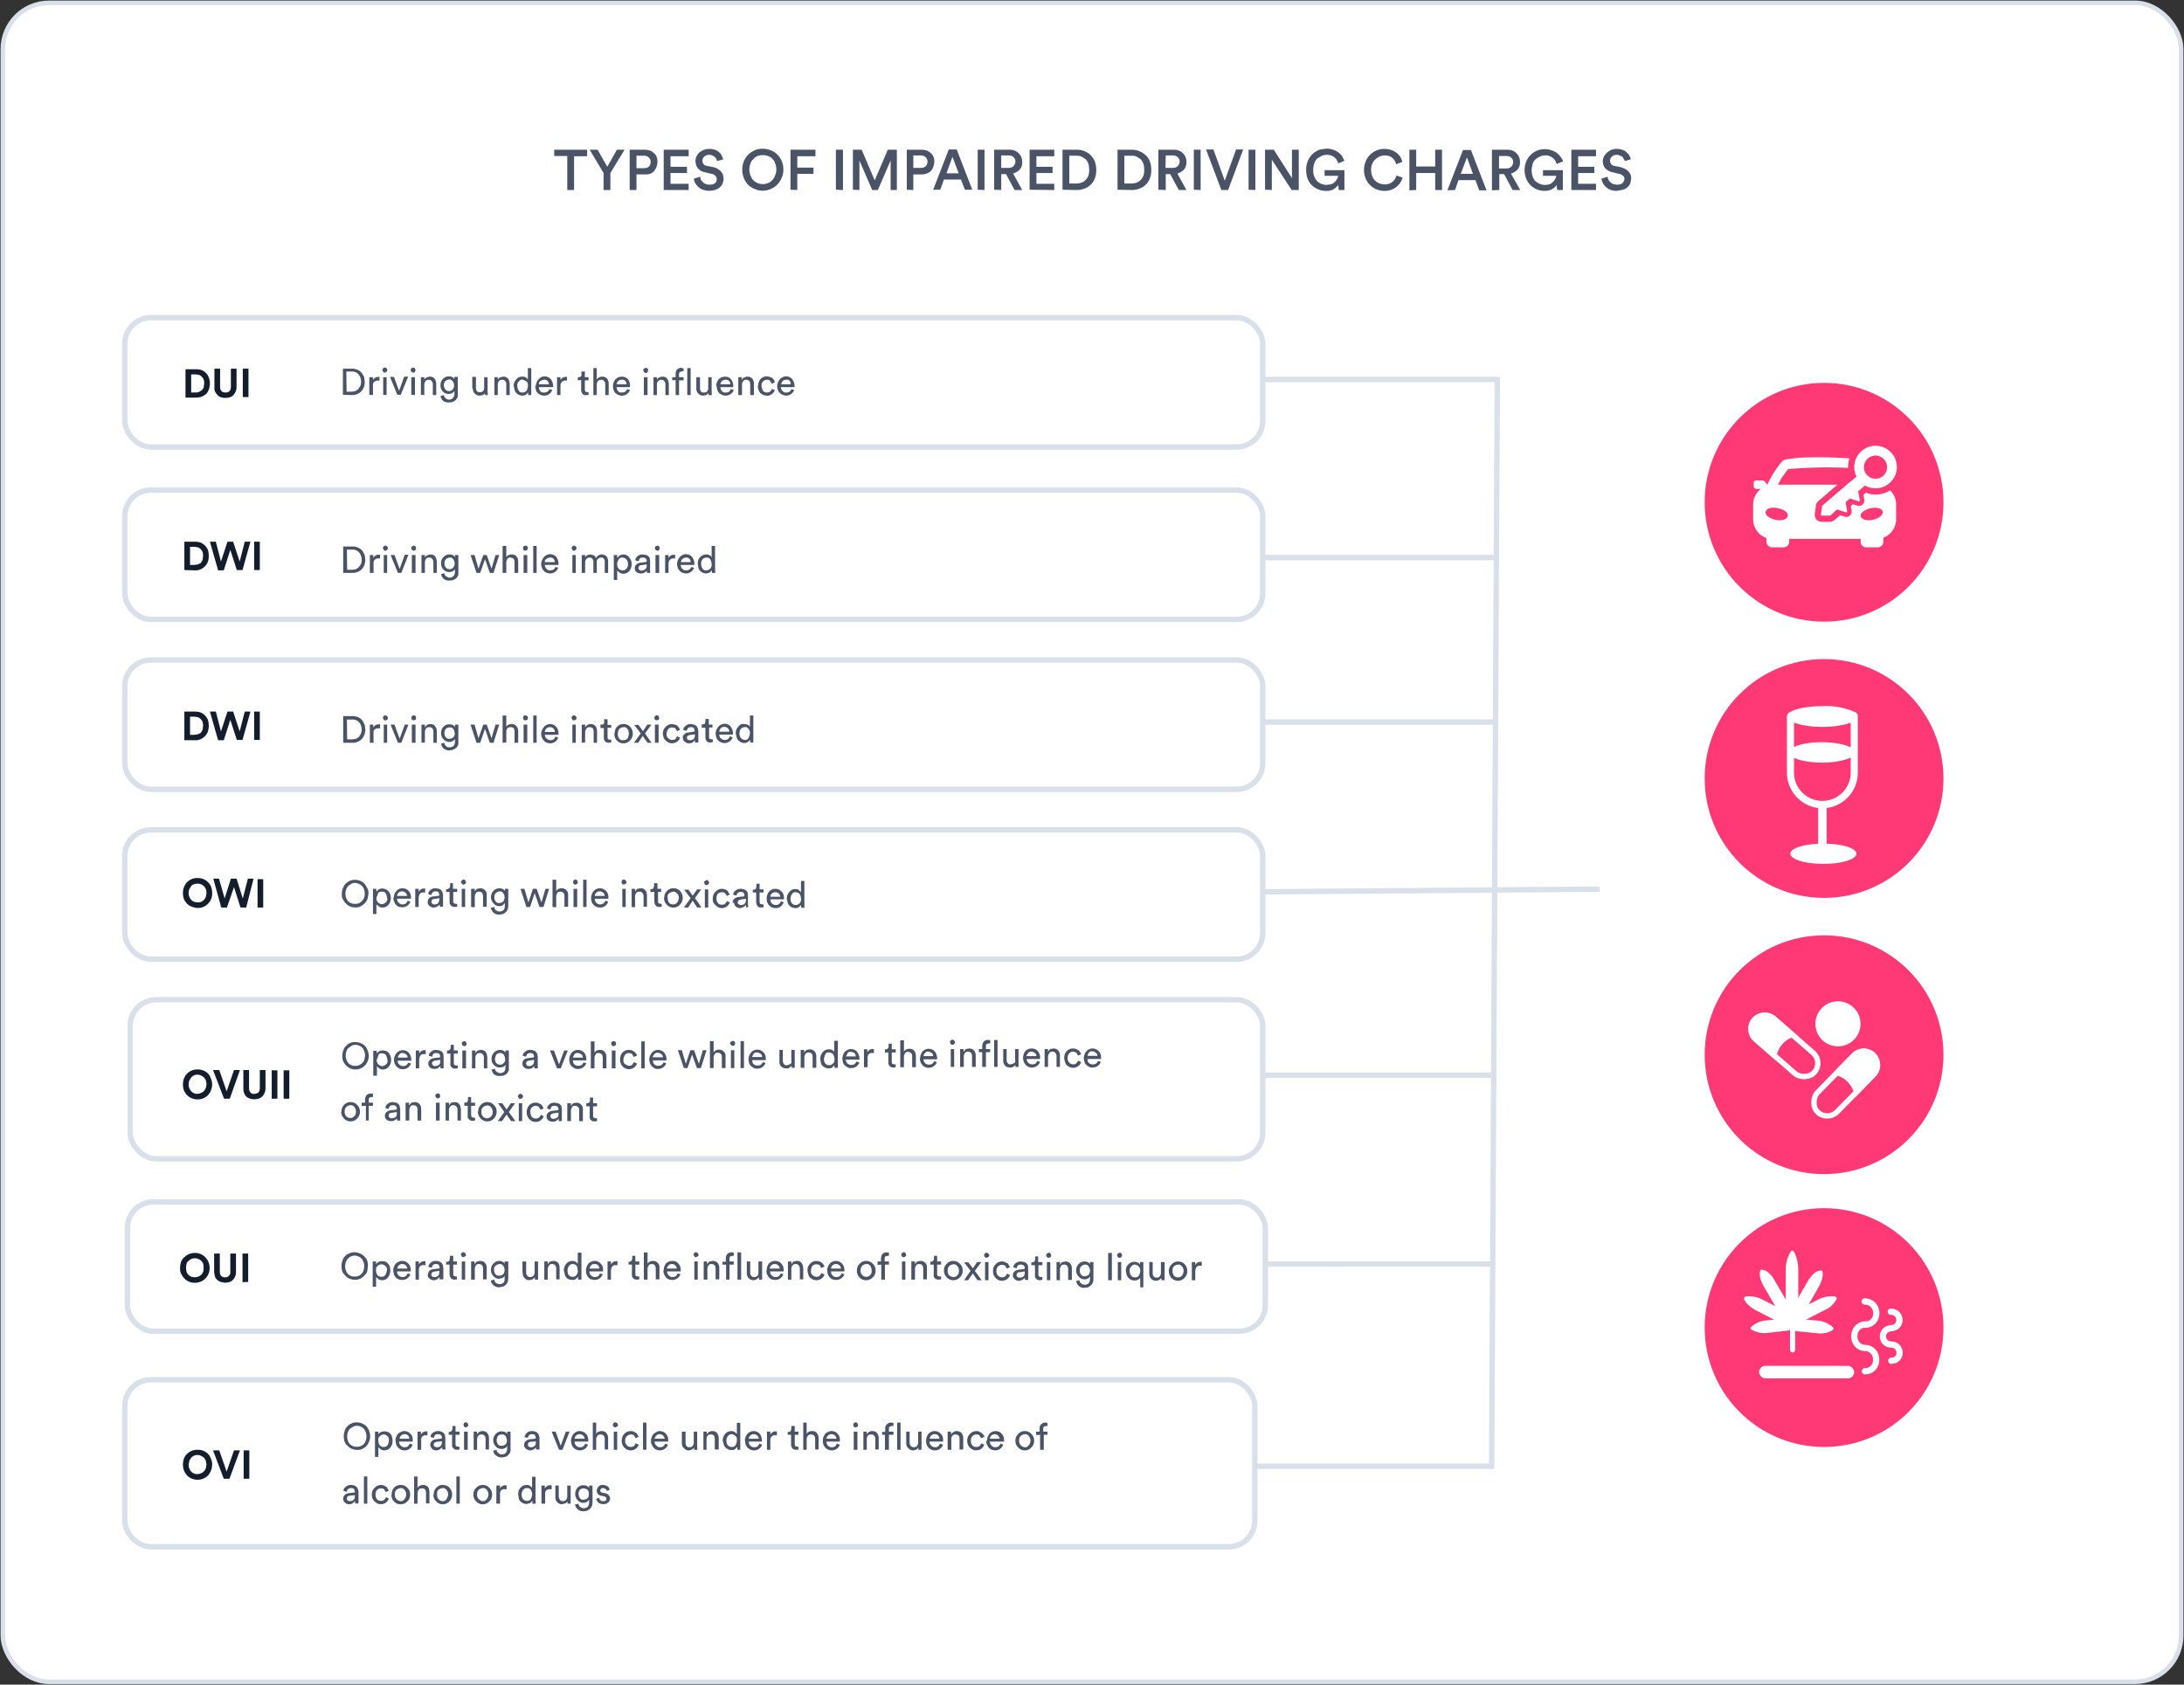 <svg xmlns="http://www.w3.org/2000/svg" fill="none" viewBox="0 0 770 594" xmlns:xlink="http://www.w3.org/1999/xlink"><rect x="0" y="0" width="770" height="594" fill="#333333" stroke="none"/><defs><path id="a" fill="#FF3975" d="M0 0h3v1.3H0z"/></defs><rect width="768" height="592" x="1" y="1" fill="#fff" stroke="#D9E0E9" stroke-width="1.6" rx="16.3"/><path fill="#4B5466" d="M195.4 55v-2.2H207v2.3h-4.6V67H200V55zm12.5-2.2h2.8l3.4 6 3.4-6h2.7l-5 8.2v6h-2.4v-6zM222 67V52.8h5.3q2 0 3.3 1.2t1.2 3.1-1.2 3.2-3.3 1.2h-2.9V67zm2.4-7.7h2.5q1.2 0 1.8-.5t.7-1.6a2 2 0 0 0-.7-1.7q-.6-.6-1.8-.6h-2.5zM234 67V52.8h8.8v2.3h-6.4v3.7h5.8V61h-5.8v3.8h6.4V67zm10.6-4 2.3-.7q0 1.2 1 2 .8.8 2.2.8a3 3 0 0 0 2-.5q.6-.6.6-1.4t-.5-1.2q-.5-.6-1.4-.7l-2-.5q-1.7-.3-2.6-1.3t-1-2.6q0-1.2.6-2.2t1.8-1.6 2.4-.6a6 6 0 0 1 3.1.8l1 .9.5 1 .4 1-2.2.6-.2-.7-.5-.7-.8-.5q-.6-.3-1.3-.3-1 0-1.7.6a2 2 0 0 0-.3 2.6q.4.6 1.3.7l2 .4a5 5 0 0 1 2.8 1.5q1 1 1 2.6 0 .7-.3 1.6a4 4 0 0 1-2.5 2.3 7 7 0 0 1-4.5 0 5 5 0 0 1-2.7-2.4q-.4-.7-.5-1.6m17.1-3.1q0-1.4.4-2.5a7 7 0 0 1 2.7-3.6q.9-.6 2-1a8 8 0 0 1 6.3 1 7 7 0 0 1 2.7 3.6q.4 1.1.4 2.5 0 1.7-.7 3.1a7 7 0 0 1-3.9 3.8 7 7 0 0 1-5.4 0q-1.2-.5-2.3-1.4a7 7 0 0 1-1.6-2.4 8 8 0 0 1-.6-3.1m2.8-1.8q-.3.8-.3 1.8t.3 1.8.7 1.5a5 5 0 0 0 2.3 1.6 5 5 0 0 0 3.2-.1q.8-.3 1.5-1t1-1.6q.5-1 .5-2.2t-.4-2.2a4 4 0 0 0-2.6-2.6 5 5 0 0 0-3.2-.1q-.6.1-1.3.6l-1 1q-.5.6-.7 1.5m14.2 8.9V52.8h8.8v2.3h-6.4v4h5.7v2.2h-5.7V67zm16 0V52.8h2.5V67zm6 0V52.8h3.1l4.6 10.8 4.6-10.8h3.2V67H314V56.6L309.5 67h-2L303 56.6V67zm19 0V52.8h5.2q2 0 3.3 1.2t1.2 3.1-1.2 3.2q-1.4 1.2-3.3 1.2H322V67zm2.3-7.7h2.5q1.2 0 1.8-.5t.7-1.6a2 2 0 0 0-.7-1.7q-.6-.6-1.8-.6H322zm7 7.7 5.5-14.2h2.8l5.5 14.2h-2.6l-1.4-3.6h-6l-1.3 3.6zm4.7-5.8h4.3l-2.2-5.8zm11 5.8V52.8h2.4V67zm5.8 0V52.8h5.5q2 0 3.2 1.3 1.2 1.2 1.2 3a4 4 0 0 1-.8 2.6q-.9 1-2.4 1.5l3.2 5.8h-2.7l-3-5.6H353V67zm2.5-7.7h2.5q1.2 0 1.8-.6t.7-1.6a2 2 0 0 0-.7-1.6q-.6-.6-1.8-.6H353zm10 7.7V52.8h8.7v2.3h-6.3v3.7h5.7V61h-5.7v3.8h6.3V67zm11.6 0V52.8h5q1.6 0 2.7.5 1.3.5 2.2 1.4t1.5 2.2q.5 1.5.5 3a8 8 0 0 1-.5 3 6 6 0 0 1-3.7 3.6q-1.2.5-2.7.5zm2.4-2.2h2.5q1 0 1.8-.3t1.4-.9 1-1.5a6 6 0 0 0 .3-2.2q0-1.2-.3-2.1a4 4 0 0 0-1-1.6l-1.4-.9q-.8-.3-1.7-.3H377zm17 2.2V52.8h5q1.5 0 2.7.5t2.2 1.4 1.5 2.2q.5 1.5.5 3a8 8 0 0 1-.5 3 6 6 0 0 1-3.7 3.6q-1.2.5-2.7.5zm2.4-2.2h2.5q1 0 1.8-.3t1.4-.9 1-1.5a6 6 0 0 0 .3-2.2q0-1.2-.3-2.1a4 4 0 0 0-1-1.6l-1.4-.9q-.8-.3-1.7-.3h-2.6zm12 2.2V52.8h5.5q2 0 3.2 1.3 1.2 1.2 1.2 3a4 4 0 0 1-.8 2.6q-.9 1-2.4 1.5l3.2 5.8h-2.7l-3-5.6H411V67zm2.5-7.7h2.5q1.2 0 1.8-.6t.7-1.6a2 2 0 0 0-.7-1.6q-.6-.6-1.8-.6H411zm10 7.7V52.8h2.4V67zm4.3-14.2h2.6l4 11 4-11h2.5L433 67h-2.4zm15 14.2V52.8h2.4V67zm5.8 0V52.8h3.1l6.4 10v-10h2.4V67h-2.5l-7-10.7V67zm14.5-7.1q0-1.4.4-2.5a7 7 0 0 1 4.6-4.6l2.1-.3q1.3 0 2.4.4a6 6 0 0 1 3.2 2.3l.8 1.6-2.2.9a4 4 0 0 0-4.2-3q-.9 0-1.7.4l-1.5.9q-.6.6-1 1.6T463 60t.4 2.3q.4 1 1 1.6a5 5 0 0 0 3.3 1.3l1.5-.2q.7-.2 1.1-.6a4 4 0 0 0 1.5-2.4H467v-2h7v7h-2l-.2-1.8q-.5.8-1.6 1.5t-2.7.6a7 7 0 0 1-5-2A7 7 0 0 1 461 63q-.5-1.5-.5-3.1m20.4 0a8 8 0 0 1 .6-3 7 7 0 0 1 3.9-3.9q1.3-.5 2.7-.5 1.2 0 2.4.4a6 6 0 0 1 3.2 2.4q.5.9.7 1.8l-2.2.8a4 4 0 0 0-1.4-2.3q-1-.8-2.7-.8a5 5 0 0 0-4.3 2.9 6 6 0 0 0-.4 2.2q0 1.2.4 2.2t1 1.6a5 5 0 0 0 3.3 1.3 4 4 0 0 0 4.2-3.1l2.2.7a6.4 6.4 0 0 1-6.4 4.7 7 7 0 0 1-5-2 7 7 0 0 1-1.6-2.3 8 8 0 0 1-.6-3m16 7.1V52.8h2.4v5.9h6.7v-5.9h2.4V67H506v-6h-6.7v6zm13.4 0 5.5-14.2h2.8l5.5 14.2h-2.6l-1.3-3.6h-6L513 67zm4.7-5.8h4.3l-2.1-5.8zm11 5.8V52.8h5.5q2 0 3.2 1.3 1.2 1.2 1.2 3a4 4 0 0 1-.8 2.6q-.9 1-2.4 1.5L536 67h-2.7l-3-5.6h-1.7V67zm2.5-7.7h2.5q1.2 0 1.8-.6t.7-1.6a2 2 0 0 0-.7-1.6q-.6-.6-1.8-.6h-2.5zm9 .6q0-1.4.4-2.5a7 7 0 0 1 4.6-4.6q1-.3 2.2-.3t2.3.4a6 6 0 0 1 3.2 2.3q.6.7.9 1.6l-2.3.9a4 4 0 0 0-4.1-3q-1 0-1.7.4-.8.3-1.5.9-.8.6-1.1 1.6T540 60q0 1.2.4 2.3t1 1.6a5 5 0 0 0 3.2 1.3q.9 0 1.6-.2.6-.2 1-.6a4 4 0 0 0 1.5-2.4H544v-2h7v7h-2l-.2-1.8q-.4.8-1.6 1.5-1 .6-2.7.6a7 7 0 0 1-4.9-2 7 7 0 0 1-1.5-2.3q-.6-1.5-.6-3.1M554 67V52.8h8.7v2.3h-6.3v3.7h5.7V61h-5.7v3.8h6.3V67zm10.6-4 2.2-.7q.1 1.2 1 2t2.3.8a3 3 0 0 0 1.9-.5q.6-.6.7-1.4t-.5-1.2q-.6-.6-1.4-.7l-2-.5q-1.6-.3-2.7-1.3-1-1-1-2.6 0-1.2.7-2.2t1.8-1.6 2.4-.6a6 6 0 0 1 3 .8l1 .9q.4.4.6 1 .3.4.3 1l-2.1.6q0-.4-.3-.7l-.4-.7q-.3-.3-.9-.5-.5-.3-1.2-.3-1 0-1.7.6a2 2 0 0 0-.3 2.6q.5.6 1.2.7l2 .4q1.9.5 2.9 1.5t1 2.6l-.3 1.6a4 4 0 0 1-2.6 2.3l-2.1.4q-1.4 0-2.4-.4a5 5 0 0 1-2.6-2.4q-.4-.7-.5-1.6"/><path stroke="#D9E0E9" stroke-width="1.9" d="M421.4 133.8h106.1M429 196.6h99.2m-84.9 58h84.6m-88.5 59.9 124.6-1m-121.7 65.6h84.6m-82.7 66.6H526M422.3 517h104.1"/><rect width="401.2" height="45.6" x="44.9" y="423.8" fill="#fff" stroke="#D9E0E9" stroke-width="1.9" rx="9.2"/><path fill="#141D2B" d="M63.5 447q0-1.2.4-2.2t1.2-1.6a5 5 0 0 1 3.6-1.4 5 5 0 0 1 4.7 3q.5 1 .5 2.2a5 5 0 0 1-1.6 3.9 5 5 0 0 1-3.6 1.4 5 5 0 0 1-3.6-1.4q-.7-.7-1.2-1.7t-.4-2.2m2.3-1.5q-.2.7-.2 1.5t.2 1.5a3 3 0 0 0 1.7 1.7l1.2.2 1-.2a3 3 0 0 0 2-2l.1-1.2-.1-1.2a3 3 0 0 0-1.2-1.6l-.9-.4a3 3 0 0 0-3 .7q-.6.4-.8 1m9.7 3V442h2v6.3q0 1 .4 1.5t1.4.6q1 0 1.4-.6.6-.4.5-1.5V442h2v6.5a4 4 0 0 1-.5 2q-.5.9-1.4 1.4-.8.3-2 .4l-1.5-.3q-.6-.2-1.2-.7t-.8-1.2-.3-1.6m10 3.6V442h2v10z"/><path fill="#4B5466" d="M120.6 448a6 6 0 0 1 .7-4.7l1-1 1.4-.6a5 5 0 0 1 5 1.6q.6.5.8 1.4.3.7.2 1.7t-.2 1.7-.7 1.3a5 5 0 0 1-2.4 1.7 5 5 0 0 1-4-.7l-1-1q-.5-.5-.8-1.3m1.4-3.2q-.3.7-.3 1.6t.3 1.6a3 3 0 0 0 3 2 3 3 0 0 0 2.4-.9q.5-.4.7-1.1.3-.7.3-1.6t-.3-1.6a3 3 0 0 0-1.8-1.9 3 3 0 0 0-2.5 0q-.7.3-1 .7-.6.5-.8 1.2m9.4 8.8v-8.9h1.2v1q.3-.5.8-.8t1.3-.3q1 0 1.6.4t1 1.2q.3.7.3 1.7 0 1.4-.8 2.4-.7 1-2.1 1-.8 0-1.3-.4l-.8-.7v3.4zm1.2-5.7q0 1 .5 1.6t1.4.6 1.3-.6.6-1.6-.5-1.6-1.4-.6-1.4.6-.5 1.6m6 0a4 4 0 0 1 1-2.5q.4-.4 1-.6.5-.3 1.1-.3 1.4 0 2.3 1 .8.8.8 2.3v.4H140q0 .9.5 1.4.6.6 1.4.6 1.3 0 1.8-1.3l1 .3a3 3 0 0 1-2.8 2q-.9 0-1.6-.3a3 3 0 0 1-1.2-1.2q-.4-.7-.4-1.8m1.4-.7h3.5q0-.6-.5-1.1t-1.3-.5q-.7 0-1.2.5t-.5 1.1m6.4 3.9v-6.4h1.2v1.1a2 2 0 0 1 1.9-1.2h.4v1.4h-.6q-.8-.1-1.3.4t-.4 1.5v3.2zm4.4-1.7q0-.9.5-1.4t1.4-.6l1.7-.2q.6 0 .5-.5l-.3-.8q-.3-.3-1-.3t-1 .3-.5 1l-1.2-.3q.2-.9.9-1.5t1.7-.6q.8 0 1.2.2a2 2 0 0 1 1.3 1.2l.2 1v4.1H155v-.8l-.8.7q-.5.4-1.3.4t-1.5-.6-.6-1.3m1.3-.1q0 .4.2.6.3.3.8.3.8 0 1.3-.4t.5-1.5v-.3l-2 .3-.6.3q-.2.3-.2.7m5.2-3.5v-1h.3q.6 0 .8-.4l.2-.7v-1h1.2v2h1.3v1.1h-1.3v3.3q0 .4.2.7l.6.2h.5v1l-.8.1q-.9 0-1.3-.5t-.5-1.3v-3.5zm5.2-3.5q0-.3.3-.6t.6-.3l.6.3.3.6q0 .4-.3.6l-.6.3q-.4 0-.6-.3zm.3 8.8v-6.4h1.2v6.4zm3.3 0v-6.4h1.2v1q.3-.6.9-1l1-.2q1.2 0 1.8.7t.6 1.8v4h-1.3v-3.8q0-.6-.3-1.1-.4-.5-1.2-.5t-1 .5a2 2 0 0 0-.4 1.3v3.7zm7 .3 1.2-.3q0 .7.5 1.1t1.2.5q1 0 1.5-.5t.4-1.6v-.9q-.2.5-.7.8l-1.2.3q-1.3 0-2.1-1a3 3 0 0 1-.8-2.1q0-1.3.8-2.2t2-1q1.5 0 2 1v-.8h1.3v5.9l-.1 1a3 3 0 0 1-1 1.5q-.3.3-.9.5l-1.2.2a3 3 0 0 1-2-.7q-.8-.7-1-1.7m1.2-3.7q0 .9.5 1.5t1.4.5 1.3-.5q.5-.7.5-1.5t-.5-1.5-1.3-.6-1.4.6-.5 1.5m10 1v-4h1.3v3.8q0 .8.4 1.2.3.5 1 .5.8 0 1.2-.5t.4-1.2v-3.8h1.2v6.4h-1.1v-.8l-.8.7-1.2.3q-1 0-1.7-.8-.6-.6-.6-1.8m7.6 2.4v-6.4h1.2v1q.3-.6.9-1l1-.2q1.2 0 1.8.7.5.7.5 1.8v4h-1.2v-3.8q0-.6-.3-1.1-.4-.5-1.2-.5t-1 .5a2 2 0 0 0-.5 1.3v3.7zm6.9-3.2q0-1 .4-1.7a3 3 0 0 1 1-1.2q.7-.5 1.6-.5.8 0 1.3.4.4.3.6.7v-4h1.3v9.5h-1.2v-1l-.8.8q-.4.3-1.2.3-.9 0-1.6-.4t-1-1.2zm1.3 0q0 1 .4 1.6.6.6 1.4.6.9 0 1.3-.6.6-.7.5-1.7t-.4-1.6q-.6-.6-1.4-.6t-1.3.7-.5 1.6m6.5 0a4 4 0 0 1 .9-2.5q.3-.4 1-.6.5-.3 1-.3 1.5 0 2.3 1 .9.8.8 2.3v.4h-4.8q0 .9.6 1.4.6.6 1.3.6 1.4 0 1.8-1.3l1 .3a3 3 0 0 1-2.8 2q-.7 0-1.5-.3a3 3 0 0 1-1.2-1.2q-.4-.7-.4-1.8m1.3-.7h3.4q0-.6-.4-1.1t-1.3-.5-1.2.5q-.5.5-.5 1.1m6.3 3.9v-6.4h1.2v1.1a2 2 0 0 1 2-1.2h.3v1.4h-.5q-.9-.1-1.3.4t-.5 1.5v3.2zm7.4-5.3v-1h.3q.5 0 .7-.4.3-.2.3-.7v-1h1.1v2h1.4v1.1H224v3.3q0 .4.2.7l.7.2h.5v1l-.9.1q-.8 0-1.3-.5t-.4-1.3v-3.5zm5.4 5.3v-9.6h1.3v4q.6-1 1.9-1 1 0 1.7.7t.6 1.8v4h-1.3v-3.8q0-.6-.3-1.1t-1.1-.5-1.1.5a2 2 0 0 0-.4 1.2v3.8zm7-3.2a4 4 0 0 1 .8-2.5 3 3 0 0 1 2.2-.9q1.5 0 2.2 1 .8.8.8 2.3v.4h-4.8q0 .9.6 1.4.5.6 1.3.6 1.4 0 1.8-1.3l1 .3a3 3 0 0 1-2.8 2q-.8 0-1.6-.3a3 3 0 0 1-1.1-1.2q-.5-.7-.5-1.8m1.2-.7h3.5q0-.6-.5-1.1t-1.2-.5q-.8 0-1.2.5-.5.5-.6 1.1m9.4-4.9q0-.3.3-.6t.6-.3l.6.3.3.6q0 .4-.3.6l-.6.3q-.5 0-.6-.3zm.3 8.8v-6.4h1.2v6.4zm3.3 0v-6.4h1.2v1q.3-.6.9-1l1-.2q1.2 0 1.8.7t.6 1.8v4h-1.3v-3.8q0-.6-.3-1.1-.4-.5-1.2-.5t-1 .5a2 2 0 0 0-.4 1.3v3.7zm6.6-5.3v-1h1.2v-1.2q0-1 .6-1.6a2 2 0 0 1 1.5-.5l.7.1v1.1h-.5l-.7.2q-.3.2-.3.8v1h1.5v1.1h-1.5v5.3H256v-5.3zm5.3 5.3v-9.6h1.3v9.6zm3.3-2.4v-4h1.2v3.8q0 .8.3 1.2.4.5 1.1.5t1.2-.5q.3-.4.3-1.2v-3.8h1.3v6.4h-1.1v-.8l-.9.7q-.5.3-1 .3-1.2 0-1.8-.8-.6-.6-.6-1.8m7-.8a4 4 0 0 1 .8-2.5 3 3 0 0 1 2.1-.9q1.5 0 2.3 1 .8.8.8 2.3v.4h-4.8q0 .9.6 1.4.5.6 1.3.6 1.4 0 1.8-1.3l1 .3a3 3 0 0 1-2.8 2q-.8 0-1.6-.3a3 3 0 0 1-1.1-1.2q-.5-.7-.5-1.8m1.2-.7h3.5q0-.6-.5-1.1t-1.2-.5q-.8 0-1.3.5t-.5 1.1m6.4 3.9v-6.4h1.2v1q.3-.6.8-1l1.1-.2q1.2 0 1.7.7t.6 1.8v4H282v-3.8q0-.6-.4-1.1-.3-.5-1.1-.5-.7 0-1.1.5a2 2 0 0 0-.4 1.3v3.7zm6.9-3.2q0-1.5.9-2.4a3 3 0 0 1 2.2-1l1.2.2.8.5a3 3 0 0 1 .9 1.3l-1.2.5-.5-1q-.4-.3-1.2-.3t-1.3.5-.6 1.7.6 1.6q.6.6 1.4.6l.7-.1.5-.4.5-.8 1.1.5a3 3 0 0 1-2.8 2q-1 0-1.7-.5-.8-.4-1.1-1.2t-.4-1.7m6.9 0a4 4 0 0 1 1-2.5q.3-.4.9-.6.5-.3 1.1-.3 1.4 0 2.3 1 .8.8.8 2.3v.4H293q0 .9.5 1.4.6.6 1.4.6 1.3 0 1.8-1.3l1 .3a3 3 0 0 1-2.8 2q-.9 0-1.6-.3a3 3 0 0 1-1.2-1.2q-.4-.7-.4-1.8m1.3-.7h3.5q0-.6-.5-1.1t-1.3-.5q-.7 0-1.2.5t-.5 1.1m9.1.7q0-1.5 1-2.4a3 3 0 0 1 2.3-1q1.4 0 2.3 1 1 .9 1 2.4t-1 2.4a3 3 0 0 1-2.3 1 3 3 0 0 1-2.4-1q-.9-1-.9-2.4m1.3 0q0 1 .6 1.6t1.4.6 1.4-.6.5-1.6q0-1-.5-1.7t-1.4-.6-1.4.6-.6 1.7m6-2v-1.2h1.2v-1q0-1 .6-1.7a2 2 0 0 1 1.5-.5l.7.1v1.1h-.5l-.7.2q-.3.2-.3.8v1h1.5v1.1H312v5.3h-1.3v-5.3zm8.3-3.6.3-.6.6-.3q.4 0 .6.3l.3.6q0 .4-.3.6-.2.3-.6.3t-.6-.3zm.3 8.8v-6.4h1.2v6.4zm3.3 0v-6.4h1.3v1q.3-.6.8-1l1.1-.2q1 0 1.7.7t.6 1.8v4h-1.3v-3.8q0-.6-.3-1.1t-1.1-.5-1.1.5a2 2 0 0 0-.4 1.3v3.7zm6.7-5.3v-1h.3q.5 0 .7-.4.3-.2.3-.7v-1h1.1v2h1.4v1.1h-1.4v3.3q0 .4.2.7l.7.2h.5v1l-.9.1q-.8 0-1.3-.5t-.4-1.3v-3.5zm4.8 2q0-1.4 1-2.3a3 3 0 0 1 2.3-1q1.4 0 2.3 1 1 .9 1 2.4t-1 2.4a3 3 0 0 1-2.3 1 3 3 0 0 1-2.3-1q-1-1-1-2.4m1.3 0q0 1.2.6 1.7t1.4.6q.9 0 1.4-.6.6-.6.6-1.6t-.6-1.7-1.4-.6-1.4.6-.6 1.7m5.8 3.3 2.3-3.3-2.3-3h1.5l1.6 2.1 1.5-2.2h1.5l-2.3 3.1 2.4 3.3h-1.5L343 449l-1.7 2.4zm7-8.8.3-.6q.3-.3.7-.3l.6.3.3.6q0 .4-.3.6l-.6.3q-.4 0-.7-.3zm.4 8.8V445h1.2v6.4zm2.8-3.2q0-1.5.9-2.4a3 3 0 0 1 2.3-1q.6 0 1 .2l1 .5.8 1.3-1.1.5-.6-1q-.4-.3-1.1-.3-.9 0-1.4.5-.6.6-.6 1.7 0 1 .6 1.6t1.4.6l.7-.1.6-.4.4-.8 1.1.5a3 3 0 0 1-2.8 2q-1 0-1.7-.5t-1.1-1.2-.4-1.7m7 1.5q0-.9.6-1.4t1.4-.6l1.7-.2q.5 0 .5-.5a1 1 0 0 0-.4-.8q-.4-.3-1-.3t-1 .3-.4 1l-1.2-.3q0-.9.8-1.5.7-.6 1.8-.6l1.2.2a2 2 0 0 1 1.3 1.2l.1 1v4.1h-1.1l-.1-.8q-.2.4-.8.7-.5.4-1.2.4-1 0-1.6-.6t-.6-1.3m1.3-.1q0 .4.3.6.3.3.7.3.9 0 1.4-.4t.5-1.5v-.3l-2 .3q-.5 0-.6.3-.3.3-.3.7m5.2-3.5v-1h.4q.5 0 .7-.4.3-.2.3-.7v-1h1v2h1.5v1.1h-1.4v3.3q0 .4.2.7l.7.2h.5v1l-.9.1q-.8 0-1.3-.5t-.4-1.3v-3.5zm5.2-3.5.3-.6.6-.3q.4 0 .7.3l.2.6q0 .4-.2.6-.3.3-.7.3t-.6-.3zm.3 8.8V445h1.2v6.4zm3.4 0V445h1.2v1q.3-.6.8-1l1.1-.2q1.1 0 1.7.7t.6 1.8v4h-1.3v-3.8q0-.6-.3-1.1t-1.1-.5-1.1.5a2 2 0 0 0-.4 1.3v3.7zm6.9.3 1.2-.3q0 .7.5 1.1t1.2.5q1 0 1.5-.5t.5-1.6v-.9q-.2.5-.8.8-.4.3-1.2.3-1.2 0-2-1a3 3 0 0 1-.9-2.1q0-1.3.8-2.2t2.1-1q1.5 0 2 1v-.8h1.2v5.9l-.1 1a3 3 0 0 1-1 1.5l-.8.5-1.3.2a3 3 0 0 1-2-.7q-.7-.7-.9-1.7m1.3-3.7q0 .9.5 1.5t1.3.5 1.3-.5q.5-.7.5-1.5t-.5-1.5-1.3-.6-1.3.6-.5 1.5m10 3.4v-9.6h1.3v9.6zm3.1-8.8.3-.6.6-.3q.4 0 .7.3l.2.6q0 .4-.2.6-.3.3-.7.3t-.6-.3zm.3 8.8V445h1.2v6.4zm2.8-3.2q0-1 .4-1.7a3 3 0 0 1 3.9-1.3q.5.3.7.8v-1h1.2v8.9H402v-3.4q-.2.5-.8.7-.4.3-1.2.3t-1.5-.4a3 3 0 0 1-1.1-1.2q-.4-.9-.4-1.7m1.3 0q0 1 .5 1.6t1.4.6 1.3-.6.5-1.6-.5-1.6-1.3-.7-1.4.7-.5 1.6m6.9.8v-4h1.2v3.8q0 .8.3 1.2.4.5 1.1.5t1.1-.5.4-1.2V445h1.3v6.4h-1.1l-.1-.8q-.2.4-.8.7-.5.3-1 .3-1.2 0-1.8-.8-.6-.6-.6-1.8m6.9-.8q0-1.5 1-2.4a3 3 0 0 1 2.2-1q1.5 0 2.4 1t.9 2.4-1 2.4a3 3 0 0 1-2.3 1 3 3 0 0 1-2.3-1q-.9-1-.9-2.4m1.3 0q0 1 .5 1.6t1.4.6 1.4-.6.6-1.6q0-1-.6-1.7t-1.4-.6-1.4.6-.5 1.7m6.8 3.2V445h1.2v1.1a2 2 0 0 1 1.9-1.2h.4v1.4h-.5q-.9-.1-1.3.4t-.5 1.5v3.2z"/><rect width="401.2" height="45.6" x="44" y="112" fill="#fff" stroke="#D9E0E9" stroke-width="1.9" rx="9.2"/><path fill="#141D2B" d="M65.4 140.2v-10h3.7q1 0 2 .3.8.3 1.5 1t1 1.6q.4 1 .4 2 0 1.6-.6 2.8t-1.8 1.7q-1 .6-2.6.6zm2-1.8H69q.6 0 1.1-.2t1-.6.7-1l.2-1.4q0-.8-.2-1.4a3 3 0 0 0-1.6-1.6L69 132h-1.6zm8.2-1.7V130h2v6.4q0 1 .5 1.5t1.4.5 1.4-.5.5-1.5V130h2v6.6a4 4 0 0 1-.6 2q-.5.9-1.3 1.3-1 .4-2 .4-.8 0-1.5-.2t-1.2-.7-.9-1.2-.3-1.7m10 3.5v-10h2v10z"/><path fill="#4B5466" d="M120.9 139.2V130h3.3q.7 0 1.3.2a4 4 0 0 1 2.2 1.5l.7 1.3.2 1.7q0 1-.4 2a4 4 0 0 1-2.4 2.3q-.7.3-1.7.3zm1.3-1.1h1.9l1.2-.2 1-.7.7-1q.3-.7.3-1.6t-.3-1.6a3 3 0 0 0-2.9-2h-2zm8 1.1V133h1.3v1a2 2 0 0 1 1.9-1.1h.4v1.3h-.6q-.8 0-1.3.5t-.4 1.4v3.2zm4.6-8.7q0-.4.3-.6.2-.3.6-.3t.6.3.3.6l-.3.6-.6.3q-.4 0-.6-.3zm.3 8.7V133h1.2v6.3zm2.4-6.3h1.4l1.8 4.9 1.8-5h1.4l-2.6 6.4h-1.2zm7.3-2.4q0-.4.2-.6l.6-.3q.4 0 .7.3l.2.6-.2.6q-.2.3-.7.3l-.6-.3zm.2 8.7V133h1.3v6.3zm3.4 0V133h1.2v.9q.3-.6.8-.8t1.1-.3q1.2 0 1.7.7t.6 1.8v4h-1.2v-3.8q0-.8-.4-1.1-.3-.5-1.1-.5-.7 0-1.1.5a2 2 0 0 0-.4 1.3v3.6zm7 .4 1.1-.3q0 .6.6 1.1t1.1.5q1 0 1.5-.6t.5-1.5v-1q-.2.5-.8.8-.5.3-1.2.3-1.2 0-2-.8a3 3 0 0 1-.9-2.2q0-1.4.8-2.2.9-1 2.1-1 1.5 0 2 1v-.8h1.2v6.8a3 3 0 0 1-1 1.6l-1 .5-1.2.1a3 3 0 0 1-2-.6q-.7-.7-.9-1.7m1.2-3.7q0 .8.5 1.4t1.3.6 1.3-.6.5-1.4-.5-1.5-1.3-.6-1.3.6-.5 1.5m10 1v-4h1.3v3.8q0 .8.3 1.2.4.4 1.1.4t1.1-.4.4-1.2V133h1.2v5.2l.1 1.1h-1v-.7q-.2.4-.8.7l-1.1.2q-1 0-1.7-.7t-.7-1.8m7.6 2.3V133h1.2v.9q.3-.6.8-.8t1.1-.3q1.2 0 1.7.7t.6 1.8v4h-1.2v-3.8q0-.8-.4-1.1-.3-.5-1.1-.5t-1.1.5a2 2 0 0 0-.4 1.3v3.6zm6.8-3.2q0-.9.4-1.6t1-1.2 1.6-.5 1.3.3q.5.3.7.8v-4.1h1.2v9.5h-1.1v-.9l-.8.8q-.6.3-1.3.3a3 3 0 0 1-2.6-1.7zm1.3 0q0 1 .5 1.7t1.4.6 1.3-.6.5-1.7-.5-1.6-1.3-.6-1.4.6-.5 1.6m6.5 0a4 4 0 0 1 1-2.4 3 3 0 0 1 2-1q1.4 0 2.3 1a4 4 0 0 1 .8 2.8h-5q0 .8.5 1.4t1.4.5q1.3 0 1.8-1.2l1 .3a3 3 0 0 1-2.8 2q-.9 0-1.6-.4a3 3 0 0 1-1.2-1.1q-.3-.9-.4-1.9m1.3-.6h3.5q0-.7-.5-1.2t-1.2-.4-1.3.5-.5 1.1m6.4 3.8V133h1.2v1a2 2 0 0 1 1.9-1.1h.4v1.3h-.6q-.8 0-1.2.5-.5.5-.5 1.4v3.2zm7.3-5.2V133h.4q.4 0 .7-.3t.2-.7v-1h1.2v2h1.3v1.1h-1.3v3.3q0 .4.2.7l.6.2h.5v1h-.8q-.9.1-1.3-.4t-.5-1.3V134zm5.5 5.2v-9.5h1.2v4q.7-1 2-1 1 0 1.6.7t.6 1.8v4h-1.2v-3.8q0-.8-.4-1.1-.3-.5-1-.5-.8 0-1.2.5a2 2 0 0 0-.4 1.2v3.7zm6.9-3.2a4 4 0 0 1 .9-2.4l1-.7 1.1-.2q1.4 0 2.3.9a4 4 0 0 1 .7 2.8h-4.7q0 .8.5 1.4t1.4.5q1.3 0 1.8-1.2l1 .3a3 3 0 0 1-2.8 2q-.9 0-1.6-.4a3 3 0 0 1-1.2-1.1q-.4-.9-.4-1.9m1.3-.6h3.5q0-.7-.5-1.2t-1.3-.4-1.2.5-.5 1.1m9.4-5q0-.3.2-.5l.6-.3q.4 0 .7.3t.2.6-.2.6-.7.3l-.6-.3zm.2 8.8V133h1.3v6.3zm3.4 0V133h1.2v.9q.3-.6.8-.8t1.1-.3q1.2 0 1.7.7t.6 1.8v4h-1.2v-3.8q0-.8-.4-1.1-.3-.5-1.1-.5-.7 0-1.1.5a2 2 0 0 0-.4 1.3v3.6zm6.6-5.2V133h1.2v-1q0-1.2.5-1.7a2 2 0 0 1 1.5-.6l.8.2v1h-.6l-.7.3q-.3.2-.3.8v1h1.6v1.1h-1.6v5.2h-1.2V134zm5.3 5.2v-9.5h1.2v9.5zm3.2-2.3v-4h1.3v3.8q0 .8.3 1.2t1 .4q.9 0 1.2-.4.4-.5.4-1.2V133h1.2v5.2l.1 1.1h-1.2v-.7l-.8.7-1.1.2q-1 0-1.7-.7t-.7-1.8m7-.9a4 4 0 0 1 .9-2.4l1-.7 1.1-.2q1.5 0 2.2.9a4 4 0 0 1 .8 2.8H254q0 .8.5 1.4t1.4.5q1.4 0 1.7-1.2l1.1.3a3 3 0 0 1-2.8 2q-.9 0-1.6-.4a3 3 0 0 1-1.2-1.1q-.4-.9-.4-1.9m1.3-.6h3.5q0-.7-.5-1.2t-1.3-.4-1.2.5-.5 1.1m6.3 3.8V133h1.2v.9q.4-.6.9-.8t1-.3q1.2 0 1.8.7t.6 1.8v4h-1.3v-3.8q0-.8-.3-1.1-.4-.5-1.2-.5-.6 0-1 .5a2 2 0 0 0-.4 1.3v3.6zm7-3.2q0-1.4.8-2.4a3 3 0 0 1 2.3-1q.6 0 1.1.3.5 0 .9.4a3 3 0 0 1 .8 1.4l-1.1.5-.6-1q-.3-.4-1.1-.4t-1.4.6-.5 1.6.5 1.7q.6.6 1.4.6l.8-.1.5-.4.5-.8 1 .5a3 3 0 0 1-1.7 1.7q-.5.3-1 .2-1 0-1.7-.4-.8-.4-1.2-1.2t-.4-1.8m6.8 0a4 4 0 0 1 1-2.4 3 3 0 0 1 2-1q1.5 0 2.3 1a4 4 0 0 1 .8 2.8h-4.8q0 .8.6 1.4t1.3.5q1.4 0 1.8-1.2l1 .3a3 3 0 0 1-2.8 2q-.7 0-1.5-.4a3 3 0 0 1-1.2-1.1q-.5-.9-.5-1.9m1.4-.6h3.4q0-.7-.4-1.2t-1.3-.4-1.2.5-.5 1.1"/><rect width="399.3" height="56.1" x="45.9" y="352.5" fill="#fff" stroke="#D9E0E9" stroke-width="1.9" rx="9.2"/><path fill="#141D2B" d="M64.5 382.4q0-1.2.4-2.2t1.1-1.7a5 5 0 0 1 3.6-1.4 5 5 0 0 1 3.7 1.4q.7.7 1 1.7.5 1 .5 2.2a6 6 0 0 1-1.5 3.8 5.3 5.3 0 0 1-7.3 0q-.6-.6-1.1-1.6-.4-1-.4-2.2m2.3-1.5q-.3.7-.3 1.5t.3 1.4a3 3 0 0 0 1.7 1.7 3 3 0 0 0 2 0 3 3 0 0 0 2.1-2l.2-1.1q0-.7-.2-1.3a3 3 0 0 0-1.2-1.6l-.8-.4a3 3 0 0 0-3.1.7zm8.3-3.6h2.2l2.6 7.5 2.6-7.5h2.1L81 387.4h-2zm10.7 6.5v-6.5h2v6.4q0 .9.5 1.5t1.4.5 1.4-.5q.5-.6.5-1.5v-6.4h2v6.5a4 4 0 0 1-.6 2.1q-.5.9-1.4 1.3t-2 .4q-.8 0-1.4-.2-.8-.3-1.3-.7t-.8-1.2q-.3-.7-.3-1.7m10 3.6v-10h2v10zm4.2 0v-10h2v10z"/><path fill="#4B5466" d="M120.9 374a6 6 0 0 1 .7-4.8l1-1q.6-.4 1.3-.6a5 5 0 0 1 4 .6q.7.4 1.1 1t.7 1.4.3 1.7-.3 1.7-.7 1.3a5 5 0 0 1-2.3 1.6 5 5 0 0 1-2.8 0 5 5 0 0 1-3-3m1.3-3.3q-.3.6-.3 1.6 0 .8.3 1.6a3 3 0 0 0 3 2 3 3 0 0 0 2.4-.9q.6-.5.8-1.1t.3-1.6q0-1-.3-1.6a3 3 0 0 0-1.8-1.9 3 3 0 0 0-2.6 0l-1 .7q-.6.4-.8 1.2m9.4 8.7v-8.8h1.2v1q.3-.5.9-.8.5-.3 1.3-.3t1.5.4 1 1.2q.4.7.4 1.7 0 1.4-.8 2.4t-2.2 1q-.7 0-1.2-.4l-.8-.7v3.3zm1.2-5.6q0 1 .6 1.6t1.3.6 1.4-.6.5-1.6-.5-1.6-1.4-.7-1.3.7-.6 1.6m6.1 0a4 4 0 0 1 1-2.5 3 3 0 0 1 2-.9q1.5 0 2.3 1a4 4 0 0 1 .8 2.7h-4.8q0 .9.6 1.4t1.3.5q1.4 0 1.8-1.2l1 .3a3 3 0 0 1-2.8 2q-.7.1-1.6-.4a3 3 0 0 1-1.1-1.1q-.5-.9-.5-1.9m1.4-.7h3.4q0-.7-.5-1.1t-1.2-.5-1.2.5-.5 1.1m6.3 3.8v-6.3h1.2v1.1a2 2 0 0 1 2-1.2h.3v1.4h-.5q-.9-.1-1.3.4t-.5 1.5v3.1zm4.4-1.7q0-.8.6-1.3t1.4-.6l1.7-.2q.5 0 .5-.5a1 1 0 0 0-.4-.8q-.3-.3-1-.3t-1 .3-.4 1l-1.2-.3q0-.9.8-1.5.7-.6 1.8-.6l1.2.2a2 2 0 0 1 1.3 1.2l.1 1v4.1h-1.1v-.8l-.9.7q-.4.3-1.2.3-1 0-1.6-.5t-.6-1.4m1.3 0 .3.6q.3.3.7.3.8 0 1.4-.4t.5-1.5v-.3l-2 .3-.6.3q-.3.3-.3.7m5.3-3.5v-1.1h.3q.5 0 .7-.3.3-.2.3-.7v-1h1.1v2h1.4v1.1H160v3.3q0 .4.2.7l.7.2h.5v1l-.9.1q-.8 0-1.3-.5t-.4-1.3v-3.5zm5.2-3.5q0-.4.2-.6l.6-.3q.4 0 .7.3l.2.6q0 .4-.2.6-.3.3-.7.3l-.6-.3zm.2 8.7v-6.3h1.3v6.3zm3.4 0v-6.3h1.2v1q.3-.6.8-1l1.1-.2q1.2 0 1.7.7t.6 1.8v4h-1.2v-3.8q0-.7-.4-1.1-.3-.5-1.1-.5t-1.1.5a2 2 0 0 0-.4 1.3v3.6zm7 .4 1.1-.3q0 .7.6 1.1t1.1.5q1 0 1.5-.5t.5-1.6v-.9q-.2.5-.8.8l-1.2.2q-1.2 0-2-.8a3 3 0 0 1-.9-2.2q0-1.3.8-2.2t2.1-1q1.5 0 2 1v-.8h1.2v6.9a3 3 0 0 1-1 1.5l-1 .5-1.2.1a3 3 0 0 1-2-.6q-.7-.7-.9-1.7m1.2-3.7q0 .8.5 1.5.5.5 1.3.5t1.3-.6q.6-.5.5-1.4t-.5-1.5-1.3-.6-1.3.6-.5 1.5m9.7 1.6q0-.8.5-1.3t1.4-.6l1.7-.2q.5 0 .5-.5l-.3-.8q-.4-.3-1-.3t-1 .3-.5 1l-1.2-.3q0-.9.9-1.5.6-.6 1.7-.6.8 0 1.2.2a2 2 0 0 1 1.3 1.2l.2 1v4.1h-1.2v-.8l-.8.7q-.6.3-1.3.3-.9 0-1.5-.5t-.6-1.4m1.3 0 .2.6q.2.3.8.3.8 0 1.3-.4t.5-1.5v-.3l-2 .3-.6.3q-.2.3-.2.7m8.4-4.6h1.4l1.8 4.9 1.8-4.9h1.3l-2.5 6.3h-1.3zm6.8 3.1a4 4 0 0 1 .9-2.4 3 3 0 0 1 2.1-.9q1.4 0 2.3 1a4 4 0 0 1 .7 2.7H202q0 .9.5 1.4t1.4.5q1.4 0 1.8-1.2l1 .3a3 3 0 0 1-2.8 2q-.9.1-1.6-.4a3 3 0 0 1-1.2-1.1q-.4-.9-.4-1.9m1.3-.6h3.5q0-.7-.5-1.1t-1.3-.5-1.2.5-.5 1.1m6.3 3.8v-9.5h1.3v4q.5-1 2-1 1 0 1.6.7t.6 1.8v4h-1.3v-3.8q0-.7-.3-1.1t-1.1-.5-1.1.5a2 2 0 0 0-.4 1.2v3.7zm7.2-8.7q0-.4.2-.6.3-.3.7-.3t.6.3.2.6-.2.6l-.6.3q-.4 0-.7-.3zm.2 8.7v-6.3h1.3v6.3zm2.9-3.1q0-1.5.9-2.5a3 3 0 0 1 2.2-.9q.7 0 1.2.2l.8.5a3 3 0 0 1 .9 1.3l-1.2.5-.5-1q-.4-.3-1.2-.4-.8 0-1.3.6t-.6 1.7.6 1.6 1.4.6l.7-.1.5-.4.5-.8 1.1.5a3 3 0 0 1-2.8 2q-1 0-1.7-.5a3 3 0 0 1-1.1-1.2q-.4-.8-.4-1.7m7.5 3.1v-9.5h1.2v9.5zm2.8-3.1a4 4 0 0 1 1-2.5q.3-.4.9-.6.5-.3 1.1-.3 1.4 0 2.3 1a4 4 0 0 1 .8 2.7h-4.8q0 .9.5 1.4t1.4.5q1.4 0 1.8-1.2l1 .3a3 3 0 0 1-2.8 2q-.9.1-1.6-.4a3 3 0 0 1-1.1-1.1q-.5-.9-.5-1.9m1.3-.7h3.5q0-.7-.5-1.1t-1.2-.5-1.3.5-.5 1.1m8.8-2.5h1.4l1.4 4.8 1.6-4.8h1.3l1.7 4.8 1.4-4.8h1.3l-2 6.3h-1.4l-1.7-4.8-1.6 4.8h-1.3zm11.3 6.3v-9.5h1.3v4q.6-1 1.9-1 1 0 1.7.7t.6 1.8v4h-1.3v-3.8q0-.7-.3-1.1-.4-.5-1.2-.5t-1 .5a2 2 0 0 0-.4 1.2v3.7zm7.1-8.7q0-.4.3-.6l.6-.3q.4 0 .7.3l.2.6q0 .4-.2.6-.3.3-.7.3l-.6-.3zm.3 8.7v-6.3h1.2v6.3zm3.4 0v-9.5h1.2v9.5zm2.8-3.1a4 4 0 0 1 1-2.5 3 3 0 0 1 2-.9q1.4 0 2.3 1 .8.8.8 2.3v.4h-4.8q0 .9.5 1.4t1.4.5q1.4 0 1.8-1.2l1 .3a3 3 0 0 1-2.8 2q-.9.1-1.6-.4a3 3 0 0 1-1.2-1.1q-.4-.9-.4-1.9m1.3-.7h3.5q0-.7-.5-1.1t-1.3-.5-1.2.5-.5 1.1m9.6 1.5v-4h1.2v3.8q0 .7.4 1.2t1 .4 1.2-.4.4-1.2v-3.8h1.2v6.3h-1.1v-.7l-.8.7q-.5.3-1.1.2-1.1 0-1.8-.7t-.6-1.8m7.5 2.3v-6.3h1.2v1q.3-.6.9-1l1-.2q1.2 0 1.8.7t.6 1.8v4h-1.3v-3.8q0-.7-.3-1.1-.4-.5-1.2-.5-.6 0-1 .5a2 2 0 0 0-.4 1.3v3.6zm6.9-3.1q0-1 .4-1.7.4-.8 1-1.2.7-.5 1.6-.5.8 0 1.3.3t.6.8V367h1.3v9.5h-1.2v-.9l-.8.8q-.4.3-1.2.3a3 3 0 0 1-2.7-1.6zm1.3 0q0 1 .5 1.6t1.3.6 1.4-.6.5-1.7-.5-1.6-1.4-.6-1.3.6-.5 1.6m6.5 0a4 4 0 0 1 .9-2.5q.4-.4 1-.6.5-.3 1-.3 1.5 0 2.3 1a4 4 0 0 1 .8 2.7h-4.8q0 .9.6 1.4t1.4.5q1.3 0 1.7-1.2l1.1.3a3 3 0 0 1-2.8 2q-.9.1-1.6-.4a3 3 0 0 1-1.2-1.1q-.4-.9-.4-1.9m1.3-.7h3.4q0-.7-.4-1.1t-1.3-.5-1.2.5-.5 1.1m6.3 3.8V370h1.2v1.1a2 2 0 0 1 2-1.2h.3v1.4h-.5q-.8-.1-1.3.4t-.4 1.5v3.1zm7.4-5.2V370h.3q.5 0 .7-.3.3-.2.3-.7v-1h1.1v2h1.4v1.1h-1.4v3.3q0 .4.2.7l.7.2h.5v1l-.9.1q-.8 0-1.2-.5-.5-.4-.5-1.3v-3.5zm5.4 5.2v-9.5h1.3v4q.5-1 2-1 1 0 1.6.7t.6 1.8v4h-1.3v-3.8q0-.7-.3-1.1t-1.1-.5-1.1.5a2 2 0 0 0-.4 1.2v3.7zm7-3.1a4 4 0 0 1 .9-2.5 3 3 0 0 1 2-.9q1.5 0 2.3 1a4 4 0 0 1 .8 2.7h-4.8q0 .9.6 1.4t1.3.5q1.4 0 1.8-1.2l1 .3a3 3 0 0 1-2.8 2q-.7.1-1.6-.4a3 3 0 0 1-1.1-1.1q-.5-.9-.5-1.9m1.3-.7h3.4q0-.7-.5-1.1t-1.2-.5-1.2.5-.5 1.1m9.3-4.9q0-.4.3-.6.2-.3.6-.3t.6.3.3.6-.3.6q-.2.3-.6.3t-.6-.3zm.3 8.7v-6.3h1.2v6.3zm3.3 0v-6.3h1.2v1q.4-.6.9-1l1-.2q1.2 0 1.8.7t.6 1.8v4h-1.3v-3.8q0-.7-.3-1.1-.4-.5-1.2-.5-.6 0-1 .5a2 2 0 0 0-.4 1.3v3.6zm6.6-5.2v-1.1h1.2v-1q0-1 .6-1.7a2 2 0 0 1 1.5-.5h.7v1.2h-.5l-.7.2q-.3.2-.3.8v1h1.5v1.1h-1.5v5.2h-1.3V371zm5.4 5.2v-9.5h1.2v9.5zm3.2-2.3v-4h1.2v3.8q0 .7.4 1.2t1 .4 1.2-.4.4-1.2v-3.8h1.2v6.3H358v-.7q-.3.4-.9.7-.5.3-1 .2-1.2 0-1.8-.7t-.6-1.8m7-.9a4 4 0 0 1 .8-2.4 3 3 0 0 1 2.2-.9q1.5 0 2.2 1 .8.8.8 2.3v.4H362q0 .9.6 1.4t1.3.5q1.4 0 1.8-1.2l1 .3a3 3 0 0 1-2.8 2q-.8.1-1.6-.4a3 3 0 0 1-1.1-1.1q-.5-.9-.5-1.9m1.2-.6h3.5q0-.7-.5-1.1t-1.2-.5-1.2.5-.6 1.1m6.4 3.8v-6.3h1.2v1q.3-.6.8-1l1.1-.2q1.1 0 1.7.7t.6 1.8v4h-1.2v-3.8q0-.7-.4-1.1-.3-.5-1.1-.5-.7 0-1 .5a2 2 0 0 0-.5 1.3v3.6zm6.9-3.1q0-1.5.9-2.5a3 3 0 0 1 2.3-.9q.6 0 1 .2l1 .5.8 1.3-1.1.5-.6-1q-.5-.3-1.1-.4-.9 0-1.4.6-.6.6-.6 1.7 0 1 .6 1.6t1.4.6l.7-.1.5-.4.5-.8 1.1.5a3 3 0 0 1-2.8 2q-1 0-1.7-.5-.8-.4-1.1-1.2t-.4-1.7m6.9 0a4 4 0 0 1 1-2.5 3 3 0 0 1 2-.9q1.4 0 2.3 1 .8.8.8 2.3v.4h-4.8q0 .9.5 1.4t1.4.5q1.3 0 1.8-1.2l1 .3a3 3 0 0 1-2.8 2q-.9.1-1.6-.4a3 3 0 0 1-1.2-1.1q-.3-.9-.4-1.9m1.3-.7h3.5q0-.7-.5-1.1t-1.3-.5-1.2.5-.5 1.1m-263 19.7q0-1.5.9-2.4a3 3 0 0 1 2.3-1q1.5 0 2.3 1 1 .9 1 2.4 0 1.4-1 2.4a3 3 0 0 1-2.3 1 3 3 0 0 1-2.3-1q-1-1-1-2.4m1.2 0q0 1 .6 1.6t1.4.6 1.4-.6.6-1.6-.6-1.7-1.4-.6-1.4.6-.6 1.7m6-2v-1.2h1.2v-1q0-1 .6-1.7a2 2 0 0 1 1.5-.5h.7v1.2h-.5l-.7.2q-.3.2-.3.8v1h1.5v1.1H130v5.2h-1v-5.2zm8.2 3.4q0-.8.6-1.3t1.4-.6l1.7-.2q.5 0 .5-.5a1 1 0 0 0-.4-.8q-.3-.3-1-.3t-1 .3-.5 1l-1.1-.3q0-.9.8-1.5.7-.6 1.8-.6l1.2.2a2 2 0 0 1 1.2 1.2l.2 1v4.1H140l-.1-.8q-.2.4-.8.7-.4.3-1.2.3-1 0-1.6-.5t-.6-1.4m1.3 0q0 .3.3.6t.7.3q.8 0 1.4-.4t.5-1.5v-.3l-2 .3q-.4 0-.7.3zm6 1.7v-6.3h1.2v1q.4-.6.9-1l1-.2q1.2 0 1.8.7t.6 1.8v4h-1.3v-3.8q0-.7-.3-1.1-.4-.5-1.2-.5t-1 .5a2 2 0 0 0-.4 1.3v3.6zm10.5-8.7q0-.4.2-.6l.6-.3q.4 0 .7.3l.2.6q0 .4-.2.6-.3.3-.7.3l-.6-.3zm.2 8.7v-6.3h1.3v6.3zm3.4 0v-6.3h1.2v1q.3-.6.8-1l1.1-.2q1.2 0 1.7.7t.6 1.8v4h-1.2v-3.8q0-.7-.4-1.1-.3-.5-1.1-.5t-1.1.5a2 2 0 0 0-.4 1.3v3.6zm6.6-5.2v-1.1h.3q.5 0 .8-.3l.2-.7v-1h1.1v2h1.4v1.1h-1.4v3.3l.2.7.7.2h.5v1l-.8.1q-.9 0-1.3-.5-.6-.4-.5-1.3v-3.5zm4.9 2q0-1.4.9-2.3a3 3 0 0 1 2.3-1q1.4 0 2.3 1 1 .9 1 2.4 0 1.4-1 2.4a3 3 0 0 1-2.3 1 3 3 0 0 1-2.3-1q-1-1-1-2.4m1.2 0q0 1.1.6 1.7t1.4.6 1.4-.6.6-1.6-.6-1.7-1.4-.6-1.4.6-.6 1.7m5.8 3.2 2.3-3.2-2.2-3.1h1.5l1.5 2.2 1.5-2.2h1.5l-2.2 3.1 2.3 3.2h-1.5l-1.6-2.3-1.6 2.3zm7.1-8.7q0-.4.3-.6.1-.3.6-.3.3 0 .6.3t.3.6-.3.6l-.6.3q-.4 0-.6-.3zm.3 8.7V389h1.2v6.3zm2.8-3.1q0-1.5.9-2.5a3 3 0 0 1 2.3-.9q.7 0 1 .2l1 .5.8 1.3-1.1.5-.6-1q-.3-.3-1.1-.4-.8 0-1.4.6t-.5 1.7.5 1.6 1.4.6l.7-.1.6-.4.5-.8 1 .5a3 3 0 0 1-2.8 2q-1 0-1.7-.5t-1.1-1.2-.4-1.7m7 1.4q0-.8.6-1.3t1.4-.6l1.7-.2q.5 0 .5-.5a1 1 0 0 0-.4-.8q-.3-.3-1-.3t-1 .3-.4 1l-1.2-.3q0-.9.8-1.5.7-.6 1.8-.6l1.2.2a2 2 0 0 1 1.3 1.2l.1 1v4.1H197v-.8l-.9.7q-.4.3-1.2.3-1 0-1.6-.5t-.6-1.4m1.3 0 .3.6q.3.3.7.3.8 0 1.4-.4t.5-1.5v-.3l-2 .3-.6.3q-.3.3-.3.7m6 1.7V389h1.3v1q.3-.6.8-1l1.1-.2q1 0 1.7.7t.6 1.8v4h-1.3v-3.8q0-.7-.3-1.1t-1.1-.5-1.1.5a2 2 0 0 0-.4 1.3v3.6zm6.7-5.2V389h.3q.5 0 .7-.3.3-.2.3-.7v-1h1.1v2h1.4v1.1h-1.4v3.3q0 .4.2.7l.7.2h.5v1l-.9.1q-.8 0-1.3-.5t-.4-1.3v-3.5z"/><rect width="401.2" height="45.6" x="44" y="292.6" fill="#fff" stroke="#D9E0E9" stroke-width="1.9" rx="9.2"/><path fill="#141D2B" d="M64.5 314.9q0-1.2.4-2.2T66 311a5 5 0 0 1 3.6-1.4 5 5 0 0 1 4.8 3q.4 1.1.4 2.3a5 5 0 0 1-1.5 3.8 5 5 0 0 1-5.6 1q-1-.3-1.7-1t-1.1-1.6-.4-2.2m2.3-1.5q-.3.7-.3 1.5t.3 1.4a3 3 0 0 0 1.7 1.7l1.1.2 1-.1a3 3 0 0 0 2-2l.2-1.2q0-.7-.2-1.3a3 3 0 0 0-3-2 3 3 0 0 0-2.1.7zm8.4-3.6h2l2 7 2.2-7h2l2.2 7 1.8-7h2L86.8 320h-2l-2.3-7.2L80 320h-2zM90.8 320v-10h2v10z"/><path fill="#4B5466" d="M120.7 316.8a6 6 0 0 1 .8-4.8 5 5 0 0 1 2.3-1.6 5 5 0 0 1 4 .6q.6.4 1 1t.8 1.4.3 1.7-.3 1.7-.7 1.3a5 5 0 0 1-2.3 1.7 5 5 0 0 1-4.1-.7l-1-1zm1.4-3.3q-.3.7-.3 1.6t.3 1.6a3 3 0 0 0 3 2 3 3 0 0 0 2.4-.9q.5-.4.8-1.1t.3-1.6-.3-1.6a3 3 0 0 0-1.9-1.9 3 3 0 0 0-2.5 0l-1 .7q-.5.4-.8 1.2m9.4 8.8v-8.9h1.2v1l.8-.8q.6-.3 1.3-.3a3 3 0 0 1 2.6 1.6q.4.7.4 1.7 0 1.4-.8 2.4t-2.2 1q-.7 0-1.2-.4l-.9-.7v3.4zm1.2-5.7q0 1 .6 1.6t1.3.6 1.4-.6.5-1.6-.5-1.6-1.4-.6-1.3.6-.6 1.6m6.1 0a4 4 0 0 1 1-2.5 3 3 0 0 1 2-.9q1.5 0 2.3 1 .8.8.8 2.3v.4H140q0 .9.6 1.4.5.6 1.3.6 1.4 0 1.8-1.3l1 .3a3 3 0 0 1-2.8 2q-.8 0-1.6-.3a3 3 0 0 1-1.1-1.2q-.5-.8-.5-1.8m1.3-.7h3.5q0-.6-.5-1.1t-1.2-.5q-.8 0-1.3.5t-.5 1.1m6.4 3.9v-6.4h1.2v1.1a2 2 0 0 1 1.9-1.2h.4v1.4h-.5q-.9-.1-1.3.4t-.5 1.5v3.2zm4.4-1.7q0-.9.5-1.4t1.4-.6l1.8-.2q.4 0 .4-.5l-.3-.8q-.3-.3-1-.3t-1 .3-.5 1l-1.1-.3q0-.9.8-1.5.7-.6 1.8-.6l1.2.2a2 2 0 0 1 1.2 1.2l.2 1v4.1h-1.1l-.1-.8q-.2.4-.8.7-.4.3-1.3.4-.8 0-1.5-.6t-.6-1.3m1.3-.1q0 .4.3.6.3.3.7.3.9 0 1.3-.4t.5-1.5v-.3l-1.9.3q-.4 0-.7.3zm5.2-3.5v-1h.4q.4 0 .7-.4.3-.2.3-.7v-1h1v2h1.5v1.1h-1.4v3.3q0 .4.2.7l.7.2h.5v1l-.9.1q-.8 0-1.3-.5t-.5-1.3v-3.5zm5.2-3.5.3-.6.6-.3q.5 0 .6.3l.3.6q0 .4-.3.6-.2.3-.6.3t-.6-.3zm.3 8.8v-6.4h1.2v6.4zm3.3 0v-6.4h1.3v1q.3-.6.8-1l1.1-.2q1 0 1.7.7t.6 1.8v4h-1.3V316q0-.6-.3-1.1t-1.1-.5-1.1.5a2 2 0 0 0-.4 1.3v3.7zm7 .3 1.2-.3q0 .7.5 1.1t1.2.5q1 0 1.5-.5t.5-1.6v-.9l-.8.8q-.4.3-1.2.3-1.2 0-2-1a3 3 0 0 1-.9-2.1q0-1.3.8-2.2t2.1-1q1.4 0 2 1v-.8h1.2v5.9l-.1 1a3 3 0 0 1-1 1.5l-.8.5-1.3.2a3 3 0 0 1-2-.7q-.7-.7-1-1.7m1.3-3.7q0 .9.5 1.5t1.3.5 1.3-.5q.5-.7.5-1.5t-.5-1.5-1.3-.6-1.3.6-.5 1.5m9.2-3h1.4l1.4 4.8 1.6-4.8h1.3l1.7 4.8 1.4-4.8h1.3l-2 6.4h-1.4l-1.7-4.9-1.6 4.9h-1.3zm11.3 6.4v-9.6h1.3v4q.6-1 1.9-1 1 0 1.7.7t.6 1.8v4H199V316q0-.6-.3-1.1-.4-.5-1.2-.5t-1 .5a2 2 0 0 0-.4 1.2v3.8zm7.2-8.8.2-.6.6-.3q.4 0 .7.3l.2.6q0 .4-.2.6-.3.3-.7.3t-.6-.3zm.2 8.8v-6.4h1.3v6.4zm3.4 0v-9.6h1.2v9.6zm2.8-3.2a4 4 0 0 1 1-2.5 3 3 0 0 1 2-.9q1.4 0 2.3 1 .8.8.8 2.3v.4h-4.8q0 .9.5 1.4.6.6 1.4.6 1.3 0 1.8-1.3l1 .3q-.2.9-1 1.5a3 3 0 0 1-1.8.6q-.9 0-1.6-.4a3 3 0 0 1-1.2-1.2q-.4-.8-.4-1.8m1.3-.7h3.5q0-.6-.5-1.1t-1.3-.5q-.7 0-1.2.5t-.5 1.1m9.4-4.9.2-.6q.2-.3.7-.3l.6.3.3.6q0 .4-.3.6l-.6.3q-.4 0-.7-.3zm.3 8.8v-6.4h1.2v6.4zm3.3 0v-6.4h1.2v1q.3-.6.8-1l1.2-.2q1 0 1.6.7t.6 1.8v4h-1.2V316q0-.6-.4-1.1-.3-.5-1-.5-.9 0-1.2.5a2 2 0 0 0-.4 1.3v3.7zm6.6-5.3v-1h.3q.6 0 .8-.4l.2-.7v-1h1.2v2h1.3v1.1H232v3.3q0 .4.2.7l.6.2h.5v1l-.8.1q-.9 0-1.3-.5t-.5-1.3v-3.5zm4.9 2q0-1.4.9-2.3a3 3 0 0 1 2.3-1q1.5 0 2.4 1t.9 2.4-1 2.4a3 3 0 0 1-2.3 1 3 3 0 0 1-2.3-1q-1-1-1-2.4m1.3 0q0 1.1.5 1.7t1.4.6 1.4-.6.6-1.6-.6-1.7-1.4-.6-1.4.6-.5 1.7m5.7 3.3 2.4-3.3-2.3-3h1.5l1.5 2.1 1.6-2.2h1.4l-2.2 3.1 1.2 1.6 1.1 1.7h-1.5l-1.6-2.4-1.6 2.4zm7.1-8.8.3-.6.6-.3q.5 0 .6.3l.3.6q0 .4-.3.6-.2.3-.6.3t-.6-.3zm.3 8.8v-6.4h1.2v6.4zm2.8-3.2q0-1.5 1-2.4a3 3 0 0 1 2.2-1q.6 0 1.1.2t.9.5l.8 1.3-1 .5-.7-1q-.3-.3-1-.3-.8 0-1.5.5-.5.6-.5 1.7 0 1 .5 1.6t1.4.6l.8-.1.5-.4.5-.8 1 .5a3 3 0 0 1-2.8 2q-.9 0-1.6-.5t-1.2-1.2-.4-1.7m7 1.5q0-.9.6-1.4t1.4-.6l1.7-.2q.5 0 .5-.5l-.3-.8q-.4-.3-1-.3t-1 .3q-.5.4-.5 1l-1.2-.3q0-.9.8-1.5t1.8-.6q.8 0 1.2.2a2 2 0 0 1 1.3 1.2l.1 1v3.1l.1 1h-.8v-.8l-.8.7q-.6.3-1.3.4-.9 0-1.5-.6t-.6-1.3m1.3-.1q0 .4.3.6.3.3.8.3.8 0 1.3-.4t.5-1.5v-.3l-2 .3-.6.3q-.3.3-.3.7m5.3-3.5v-1h.3q.5 0 .8-.4l.2-.7v-1h1.1v2h1.4v1.1h-1.4v3.3l.2.7.7.2h.5v1l-.8.1q-.9 0-1.3-.5t-.5-1.3v-3.5zm4.9 2a4 4 0 0 1 .9-2.4 3 3 0 0 1 2.1-.9q1.4 0 2.3 1 .8.8.8 2.3v.4h-4.8q0 .9.5 1.4.6.6 1.4.6 1.4 0 1.8-1.3l1 .3q-.3.9-1 1.5a3 3 0 0 1-1.8.6q-.9 0-1.6-.4a3 3 0 0 1-1.2-1.2q-.4-.8-.4-1.8m1.3-.6h3.5q0-.6-.5-1.1t-1.3-.5q-.7 0-1.2.5t-.5 1.1m5.8.7q0-1 .4-1.7t1-1.2 1.6-.5 1.3.4l.7.7v-4h1.2v9.5h-1.1l-.1-.9v-.1l-.8.8q-.4.3-1.2.3a3 3 0 0 1-2.6-1.6zm1.3 0q0 1 .5 1.6t1.3.6 1.4-.6.5-1.7-.5-1.6-1.3-.6-1.4.7-.5 1.6"/><rect width="401.2" height="45.6" x="44" y="232.7" fill="#fff" stroke="#D9E0E9" stroke-width="1.9" rx="9.2"/><path fill="#141D2B" d="M65 261v-10.1h3.7q1 0 2 .3a5 5 0 0 1 2.6 2.6q.3.9.3 2.1 0 1.6-.6 2.7t-1.8 1.8-2.5.6zm2-1.9h1.6l1.2-.2 1-.5.6-1 .2-1.5q0-.8-.2-1.4a3 3 0 0 0-1.6-1.6l-1.2-.2H67zm7-8.2h2.1l1.8 7 2.3-7h2l2.3 7 1.8-7h2l-2.8 10h-2l-2.3-7.1-2.3 7.2h-2zm15.6 10v-10h2v10z"/><path fill="#4B5466" d="M121 261.9v-9.4h3.3q.8 0 1.4.2a4 4 0 0 1 2.2 1.5l.7 1.4.2 1.6q0 1.1-.4 2a4 4 0 0 1-2.4 2.4q-.7.3-1.7.3zm1.4-1.2h1.9l1.2-.2 1-.6.7-1.1q.3-.7.3-1.6 0-.8-.3-1.5a3 3 0 0 0-2.9-2h-2zm8 1.2v-6.4h1.2v1.1a2 2 0 0 1 2-1.2h.4v1.4h-.6q-.8 0-1.3.4t-.4 1.5v3.2zm4.6-8.8q0-.3.3-.6t.6-.3l.6.3.3.6q0 .4-.3.7l-.6.2q-.5 0-.6-.2zm.3 8.8v-6.4h1.2v6.4zm2.4-6.4h1.4l1.8 5 1.8-5h1.3l-2.5 6.4h-1.2zm7.3-2.4.2-.6.6-.3q.4 0 .7.3l.2.6q0 .4-.2.7l-.7.2-.6-.2zm.2 8.8v-6.4h1.3v6.4zm3.4 0v-6.4h1.2v1q.3-.6.8-.9t1.1-.3q1.2 0 1.7.8.6.6.6 1.8v4h-1.2V258q0-.8-.4-1.2-.3-.4-1.1-.4t-1.1.5a2 2 0 0 0-.4 1.2v3.7zm7 .3 1.1-.3q0 .7.6 1.2t1.1.4q1 0 1.5-.5t.5-1.6v-.9q-.2.5-.8.8-.4.3-1.2.3-1.2 0-2-.9a3 3 0 0 1-.9-2.2q0-1.3.8-2.2t2.1-.9q1.5 0 2 1v-.9h1.2v6.9a3 3 0 0 1-1 1.5l-1 .5-1.2.2a3 3 0 0 1-2-.7q-.7-.6-.9-1.7m1.2-3.7q0 .9.5 1.5t1.3.5 1.3-.5q.6-.6.5-1.5t-.5-1.5-1.3-.5q-.8 0-1.3.5t-.5 1.5m9.2-3h1.4l1.4 4.8 1.7-4.8h1.2l1.7 4.8 1.4-4.8h1.3l-2 6.4h-1.3L171 257l-1.7 4.9H168zm11.3 6.4v-9.6h1.3v4q.5-1 2-1 1 0 1.6.8.6.6.6 1.8v4h-1.3V258q0-.8-.3-1.2t-1.1-.4-1.1.4a2 2 0 0 0-.4 1.2v3.8zm7.2-8.8.2-.6q.2-.3.7-.3l.6.3q.3.3.2.6 0 .4-.2.7l-.6.2q-.4 0-.7-.2zm.2 8.8v-6.4h1.3v6.4zm3.4 0v-9.6h1.2v9.6zm2.8-3.2a4 4 0 0 1 1-2.4 3 3 0 0 1 2-1q1.5 0 2.3 1 .8.8.8 2.4v.4h-4.8q0 .8.6 1.3t1.3.6q1.4 0 1.8-1.3l1 .4a3 3 0 0 1-2.8 2q-.8 0-1.6-.4a3 3 0 0 1-1.1-1.2q-.5-.7-.5-1.8m1.3-.6h3.5q0-.8-.5-1.2-.4-.5-1.2-.5t-1.3.5-.5 1.2m9.4-5q0-.3.3-.6t.6-.3l.6.3.3.6q0 .4-.3.7l-.6.2q-.5 0-.6-.2zm.3 8.8v-6.4h1.2v6.4zm3.3 0v-6.4h1.2v1q.3-.6.9-.9.5-.3 1-.3 1.2 0 1.8.8.5.6.5 1.8v4h-1.2V258q0-.8-.3-1.2-.4-.4-1.2-.4t-1 .5a2 2 0 0 0-.5 1.2v3.7zm6.6-5.2v-1.2h.4q.4 0 .7-.2.3-.4.2-.7v-1h1.2v2h1.3v1h-1.3v3.4q0 .4.2.6.1.2.7.2h.4v1l-.8.1q-.8 0-1.3-.4-.5-.6-.5-1.4v-3.4zm5 2q0-1.5.8-2.4a3 3 0 0 1 2.4-1q1.4 0 2.3 1t.9 2.4-1 2.4a3 3 0 0 1-2.2 1 3 3 0 0 1-2.4-1q-.9-.9-.9-2.4m1.2 0q0 1 .5 1.7t1.5.6 1.4-.6.5-1.7q0-1-.5-1.7t-1.4-.6-1.4.6-.6 1.7m5.7 3.2 2.4-3.3-2.3-3h1.5l1.6 2.2 1.5-2.3h1.5l-2.3 3.1 2.3 3.3h-1.4l-1.7-2.4-1.6 2.4zm7.2-8.8.2-.6.6-.3q.4 0 .7.3l.2.6q0 .4-.2.7l-.7.2-.6-.2zm.2 8.8v-6.4h1.3v6.4zm2.8-3.2q0-1.5 1-2.4a3 3 0 0 1 2.2-1l1.1.2q.6.2.9.5a3 3 0 0 1 .8 1.4l-1 .4-.6-1q-.5-.3-1.2-.3-.8 0-1.3.6t-.6 1.6.6 1.6 1.3.6l.8-.1q.3 0 .5-.3l.5-.9 1.1.5a3 3 0 0 1-1.8 1.8l-1 .2q-1 0-1.7-.5t-1.2-1.2q-.3-.7-.4-1.7m7 1.5q0-.9.6-1.3.5-.6 1.4-.6l1.7-.3q.6 0 .5-.5l-.3-.8q-.3-.3-1-.3t-1 .3-.5 1l-1.2-.3q0-.9.9-1.5.6-.6 1.7-.6l1.2.2a2 2 0 0 1 1.3 1.3l.2.9v4.1H245v-.8l-.8.8q-.5.3-1.3.3t-1.5-.6-.6-1.3m1.4 0 .2.6.8.2q.8 0 1.3-.4t.5-1.4v-.3l-2 .3-.6.3q-.2.2-.2.6m5.2-3.5v-1.2h.3q.6 0 .8-.2l.2-.7v-1h1.2v2h1.3v1H250v3.4q0 .4.2.6l.6.2h.5v1l-.8.1q-.9 0-1.3-.4-.5-.6-.5-1.4v-3.4zm4.9 2a4 4 0 0 1 1-2.4 3 3 0 0 1 2-1q1.5 0 2.3 1a4 4 0 0 1 .8 2.8h-4.8q0 .8.5 1.3t1.4.6q1.4 0 1.8-1.3l1 .4a3 3 0 0 1-2.8 2q-.9 0-1.6-.4a3 3 0 0 1-1.2-1.2q-.3-.7-.4-1.8m1.3-.6h3.5q0-.8-.5-1.2-.4-.5-1.3-.5-.7 0-1.2.5t-.5 1.2m5.8.6q0-1 .4-1.7t1-1.2 1.6-.4 1.3.3q.5.3.7.7v-4h1.2v9.5h-1.1v-.9l-.8.7q-.6.4-1.3.4a3 3 0 0 1-2.6-1.7zm1.3 0q0 1 .5 1.6t1.4.7 1.3-.7.5-1.6-.5-1.6-1.3-.6q-.9 0-1.4.6t-.5 1.6"/><rect width="401.2" height="45.6" x="44" y="172.8" fill="#fff" stroke="#D9E0E9" stroke-width="1.9" rx="9.2"/><path fill="#141D2B" d="M65 201v-10h3.7q1 0 2 .3a5 5 0 0 1 2.6 2.6q.3.9.3 2.1 0 1.6-.6 2.7t-1.8 1.8-2.5.6zm2-1.8h1.6l1.2-.2 1-.5.6-1 .2-1.5q0-.8-.2-1.4a3 3 0 0 0-1.6-1.6l-1.2-.2H67zm7-8.2h2.1l1.8 7 2.3-7h2l2.3 7 1.8-7h2l-2.8 10h-2l-2.3-7.1-2.3 7.2h-2zm15.6 10v-10h2v10z"/><path fill="#4B5466" d="M121 202v-9.3h3.3q.8 0 1.4.2a4 4 0 0 1 2.2 1.5l.7 1.3.2 1.7q0 1-.4 2a4 4 0 0 1-2.4 2.3q-.7.3-1.7.3zm1.4-1.1h1.9l1.2-.2 1-.7.7-1q.3-.7.3-1.6t-.3-1.6a3 3 0 0 0-2.9-2h-2zm8 1.1v-6.3h1.2v1.1a2 2 0 0 1 2-1.2h.4v1.3h-.6q-.8 0-1.3.5t-.4 1.5v3.1zm4.6-8.7q0-.5.3-.6.2-.3.6-.3t.6.3.3.6l-.3.6-.6.3q-.5 0-.6-.3zm.3 8.7v-6.3h1.2v6.3zm2.4-6.3h1.4l1.8 4.9 1.8-5h1.3l-2.5 6.4h-1.2zm7.3-2.4q0-.5.2-.6l.6-.3q.4 0 .7.3l.2.6-.2.6q-.2.3-.7.3l-.6-.3zm.2 8.7v-6.3h1.3v6.3zm3.4 0v-6.3h1.2v.9q.3-.6.8-.8t1.1-.3q1.2 0 1.7.7t.6 1.8v4h-1.2v-3.8q0-.7-.4-1.1-.3-.5-1.1-.5t-1.1.5a2 2 0 0 0-.4 1.3v3.6zm7 .4 1.1-.3q0 .7.6 1.1t1.1.5q1 0 1.5-.6t.5-1.5v-1q-.2.6-.8.8-.4.3-1.2.3-1.2 0-2-.8a3 3 0 0 1-.9-2.2q0-1.4.8-2.2.9-1 2.1-1 1.5 0 2 1v-.8h1.2v6.9a3 3 0 0 1-1 1.5l-1 .5-1.2.1a3 3 0 0 1-2-.6q-.7-.7-.9-1.7m1.2-3.7q0 .8.5 1.4t1.3.6 1.3-.6.5-1.4-.5-1.5-1.3-.6-1.3.6-.5 1.5m9.2-3h1.4l1.4 4.8 1.7-4.8h1.2l1.7 4.8 1.4-4.8h1.3l-2 6.3h-1.3l-1.7-4.8-1.7 4.8H168zm11.3 6.3v-9.5h1.3v4q.5-1 2-1 1 0 1.6.7t.6 1.8v4h-1.3v-3.8q0-.7-.3-1.1t-1.1-.5-1.1.5a2 2 0 0 0-.4 1.2v3.7zm7.2-8.7q0-.5.2-.6.3-.3.7-.3t.6.3.2.6l-.2.6-.6.3q-.4 0-.7-.3zm.2 8.7v-6.3h1.3v6.3zm3.4 0v-9.5h1.2v9.5zm2.8-3.2a4 4 0 0 1 1-2.4 3 3 0 0 1 2-1q1.5 0 2.3 1t.8 2.4v.4h-4.8q0 .8.6 1.4t1.3.5q1.4 0 1.8-1.2l1 .3a3 3 0 0 1-2.8 2q-.8 0-1.6-.4a3 3 0 0 1-1.1-1.1q-.5-.9-.5-1.9m1.3-.6h3.5q0-.7-.5-1.2t-1.2-.4-1.3.5-.5 1.1m9.4-5q0-.3.3-.5t.6-.3.6.3.3.6l-.3.6-.6.3q-.5 0-.6-.3zm.3 8.8v-6.3h1.2v6.3zm3.3 0v-6.3h1.2v.8q.3-.5.8-.7.5-.3 1.1-.3l1.2.3q.5.3.7 1 .8-1.3 2.1-1.3a2 2 0 0 1 1.5.6q.4.3.5.8.2.4.2 1v4.1h-1.2v-4q0-.6-.3-1-.4-.4-1-.4t-1.1.5-.4 1.1v3.8h-1.2v-4q0-.6-.4-1-.3-.4-1-.4t-1 .5q-.5.3-.5 1.1v3.8zm11.3 2.5v-8.8h1.2v1l.8-.8q.6-.3 1.3-.4 1 0 1.6.5t1 1.2.4 1.7q0 1.4-.8 2.4t-2.2 1q-.7 0-1.2-.4l-.9-.7v3.3zm1.2-5.6q0 1 .5 1.6t1.4.6 1.4-.6.5-1.6-.5-1.6-1.4-.7-1.4.7-.5 1.6m6.2 1.4q0-.8.6-1.3t1.4-.6l1.7-.2q.5 0 .5-.5a1 1 0 0 0-.4-.8q-.3-.3-1-.3t-1 .3-.4 1l-1.2-.3q0-.9.8-1.5.7-.6 1.8-.6l1.2.2a2 2 0 0 1 1.3 1.2l.1 1v4.1h-1.1l-.1-.8q-.2.4-.8.7-.4.3-1.2.3-1 0-1.6-.5t-.6-1.4m1.3 0q0 .3.3.6t.7.3q.8 0 1.4-.5t.5-1.4v-.3l-2 .3q-.5 0-.6.3-.3.3-.3.7m5.8-7q0-.5.2-.6l.6-.3q.4 0 .7.3l.2.6-.2.6q-.2.3-.7.3l-.6-.3zm.2 8.7v-6.3h1.3v6.3zm3.4 0v-6.3h1.2v1.1a2 2 0 0 1 1.9-1.2h.4v1.3h-.6q-.8 0-1.2.5-.5.4-.5 1.5v3.1zm4.2-3.2a4 4 0 0 1 1-2.4 3 3 0 0 1 2-1q1.5 0 2.3 1t.8 2.4v.4H240q0 .8.6 1.4t1.3.5q1.4 0 1.8-1.2l1 .3a3 3 0 0 1-2.8 2q-.8 0-1.6-.4a3 3 0 0 1-1.1-1.1q-.5-.9-.5-1.9m1.3-.6h3.5q0-.7-.5-1.2t-1.2-.4-1.2.5-.5 1.1m5.9.6q0-.9.3-1.6.4-.8 1.1-1.2.7-.5 1.6-.5.8 0 1.2.3.6.3.7.8v-4.1h1.2v8.4l.1 1.1H251v-.9l-.8.8-1.2.3a3 3 0 0 1-2.7-1.7zm1.2 0q0 1 .5 1.7t1.4.6 1.3-.6q.6-.7.5-1.7t-.5-1.6-1.3-.6-1.4.6-.5 1.6"/><rect width="398.4" height="58.9" x="44" y="486.5" fill="#fff" stroke="#D9E0E9" stroke-width="1.9" rx="9.2"/><path fill="#141D2B" d="M64.5 516.4q0-1.2.4-2.2t1.1-1.6a5 5 0 0 1 3.6-1.4 5 5 0 0 1 3.7 1.4q.7.7 1 1.6.5 1 .5 2.2a6 6 0 0 1-1.5 3.9 5.3 5.3 0 0 1-7.3 0q-.6-.7-1.1-1.7-.4-1-.4-2.2m2.3-1.5-.3 1.5q0 .8.3 1.5a3 3 0 0 0 1.7 1.7 3 3 0 0 0 2 0 3 3 0 0 0 2.1-2l.2-1.2-.2-1.2a3 3 0 0 0-1.2-1.6l-.8-.4a3 3 0 0 0-3.1.7zm8.3-3.5h2.2l2.6 7.5 2.6-7.5h2.1l-3.7 10h-2zm10.8 10v-10h2v10z"/><path fill="#4B5466" d="M121.4 508a6 6 0 0 1 .7-4.7l1-1 1.3-.6a5 5 0 0 1 4 .6q.7.4 1.1 1t.7 1.4.3 1.7-.3 1.7-.7 1.4a5 5 0 0 1-2.3 1.6 5 5 0 0 1-4-.7l-1.1-1q-.4-.5-.7-1.3m1.3-3.2q-.3.7-.3 1.6t.3 1.6a3 3 0 0 0 3.1 2 3 3 0 0 0 2.4-.9q.4-.3.7-1.1.3-.7.3-1.6t-.3-1.6a3 3 0 0 0-1.8-1.9 3 3 0 0 0-2.5 0l-1.1.7q-.5.4-.8 1.2m9.5 8.8v-8.9h1.2v1q.2-.5.8-.8t1.3-.3q.9 0 1.6.4t1 1.2.3 1.7q0 1.5-.8 2.4-.8 1-2.2 1-.6 0-1.2-.4l-.8-.7v3.4zm1.2-5.7q0 1 .5 1.6t1.4.6 1.3-.6.5-1.6-.5-1.6-1.3-.6-1.4.6-.5 1.6m6 0a4 4 0 0 1 1-2.5q.4-.4 1-.6.5-.3 1-.3 1.5 0 2.3 1 .9.8.8 2.3v.4h-4.8q0 .9.6 1.4.5.6 1.4.6 1.3 0 1.7-1.3l1.1.4a3 3 0 0 1-2.8 2q-1 0-1.6-.4a3 3 0 0 1-1.2-1.2q-.4-.8-.4-1.8m1.4-.7h3.4q0-.6-.4-1.1t-1.3-.5q-.7 0-1.2.5t-.5 1.1m6.3 3.9v-6.4h1.2v1.1a2 2 0 0 1 2-1.2h.3v1.4h-.5q-.8-.1-1.3.4t-.4 1.5v3.2zm4.5-1.7q0-.9.5-1.3.5-.6 1.4-.7l1.7-.2q.5 0 .5-.5a1 1 0 0 0-.4-.8q-.3-.3-1-.3t-1 .3-.4 1l-1.2-.3q0-.9.8-1.5t1.8-.6q.7 0 1.2.2a2 2 0 0 1 1.3 1.3l.1.8v3.2l.1 1h-1.2v-.8l-.8.7q-.6.4-1.3.4-1 0-1.5-.6t-.6-1.3m1.2-.1q0 .4.3.6.3.3.8.3.8 0 1.3-.4t.5-1.5v-.2l-2 .2-.6.3q-.3.3-.3.7m5.3-3.5v-1h.3q.5 0 .7-.4.3-.2.3-.7v-1h1.1v2h1.4v1.1h-1.4v3.3q0 .5.2.7l.7.2h.5v1l-.8.1q-.9 0-1.3-.5-.6-.4-.5-1.3v-3.5zm5.2-3.5.2-.6q.2-.3.7-.3l.6.3.2.6q0 .4-.2.6l-.6.3q-.4 0-.7-.3zm.2 8.8v-6.4h1.3v6.4zm3.4 0v-6.4h1.2v1q.3-.6.8-.9t1.1-.3q1.2 0 1.7.7.6.8.6 1.8v4h-1.2v-3.7q0-.8-.4-1.2-.3-.4-1.1-.4-.7 0-1 .4a2 2 0 0 0-.5 1.3v3.7zm7 .3 1.1-.3q0 .7.6 1.1.4.5 1.2.5 1 0 1.4-.5.5-.6.5-1.6v-.9q-.2.5-.8.8-.5.3-1.1.3-1.4 0-2.1-.9a3 3 0 0 1-.9-2.2q0-1.3.9-2.2t2-.9q1.5 0 2 1v-.9h1.2v6.9a3 3 0 0 1-1 1.5q-.3.3-.9.5l-1.2.2a3 3 0 0 1-2-.7q-.9-.6-1-1.7m1.2-3.7q0 .9.5 1.5t1.3.5 1.3-.5q.6-.6.5-1.5t-.5-1.5q-.4-.5-1.3-.5t-1.3.5-.5 1.5m9.7 1.7q0-.9.5-1.3.6-.6 1.4-.7l1.8-.2q.4 0 .4-.5l-.3-.8q-.3-.3-1-.3t-1 .3-.5 1l-1.2-.3q.2-.9.9-1.5t1.7-.6q.8 0 1.2.2a2 2 0 0 1 1.3 1.3l.2.8v4.2H189v-.8q-.2.4-.8.7-.5.4-1.3.4t-1.5-.6-.6-1.3m1.3-.1q0 .4.3.6.3.3.7.3.9 0 1.3-.4.6-.4.5-1.5v-.2l-1.9.2q-.4 0-.7.3zm8.4-4.6h1.4l1.8 5 1.8-5h1.3l-2.5 6.4h-1.2zm6.8 3.2a4 4 0 0 1 1-2.5 3 3 0 0 1 2-.9q1.4 0 2.3 1 .8.8.8 2.3v.4h-4.8q0 .9.5 1.4.6.6 1.4.6 1.4 0 1.8-1.3l1 .4a3 3 0 0 1-2.8 2q-.9 0-1.6-.4a3 3 0 0 1-1.2-1.2q-.3-.8-.4-1.8m1.3-.7h3.5q0-.6-.5-1.1t-1.3-.5q-.7 0-1.2.5t-.5 1.1m6.4 3.9v-9.6h1.2v4q.5-1 2-1 1 0 1.6.7.6.8.6 1.8v4h-1.2v-3.7q0-.8-.4-1.2-.3-.4-1.1-.4-.7 0-1 .4a2 2 0 0 0-.5 1.2v3.8zm7-8.8.3-.6q.3-.3.7-.3l.6.3.3.6q0 .4-.3.6l-.6.3q-.4 0-.7-.3zm.4 8.8v-6.4h1.2v6.4zm2.8-3.2q0-1.5.9-2.4a3 3 0 0 1 2.3-1q.6 0 1 .2l1 .5.8 1.3-1.1.5-.6-1q-.4-.3-1.1-.3t-1.4.6q-.6.5-.6 1.6 0 1 .6 1.6t1.4.6l.7-.1.6-.4.4-.8 1.1.5a3 3 0 0 1-2.8 2q-1 0-1.7-.5a3 3 0 0 1-1.1-1.2q-.4-.7-.4-1.7m7.5 3.2v-9.6h1.2v9.6zm2.8-3.2a4 4 0 0 1 1-2.5l1-.6q.5-.3 1-.3 1.5 0 2.3 1 .8.8.8 2.3v.4h-4.8q0 .9.6 1.4.5.6 1.3.6 1.4 0 1.8-1.3l1 .4a3 3 0 0 1-2.8 2q-.8 0-1.6-.4a3 3 0 0 1-1.1-1.2q-.5-.8-.5-1.8m1.3-.7h3.5q0-.6-.5-1.1t-1.2-.5q-.8 0-1.2.5-.5.5-.6 1.1m9.6 1.5v-4h1.3v3.8q0 .8.3 1.2.3.5 1 .5.9 0 1.2-.5.4-.4.4-1.2v-3.8h1.2v5.2l.1 1.2h-1.2v-.8q-.3.5-.8.7-.5.3-1.1.3-1 0-1.7-.8-.7-.6-.7-1.8m7.6 2.4v-6.4h1.2v1q.3-.6.8-.9t1.1-.3q1.2 0 1.7.7.6.8.6 1.8v4H252v-3.7q0-.8-.3-1.2t-1.1-.4-1.1.4a2 2 0 0 0-.4 1.3v3.7zm6.8-3.2q0-1 .4-1.7a3 3 0 0 1 1-1.2q.7-.5 1.6-.5t1.3.4q.5.3.7.7v-4h1.2v9.5h-1l-.1-.9v-.1l-.8.8q-.4.3-1.2.3a3 3 0 0 1-2.6-1.6zm1.3 0q0 1 .5 1.6t1.4.6 1.3-.6.5-1.7-.5-1.6-1.3-.6q-.9 0-1.4.7t-.5 1.6m6.5 0a4 4 0 0 1 1-2.5 3 3 0 0 1 2-.9q1.4 0 2.3 1a4 4 0 0 1 .7 2.7H264q0 .9.5 1.4.6.6 1.4.6 1.4 0 1.8-1.3l1 .4a3 3 0 0 1-2.8 2q-.9 0-1.6-.4a3 3 0 0 1-1.2-1.2q-.4-.8-.4-1.8m1.3-.7h3.5q0-.6-.5-1.1t-1.3-.5q-.7 0-1.2.5t-.5 1.1m6.4 3.9v-6.4h1.2v1.1a2 2 0 0 1 1.9-1.2h.4v1.4h-.6q-.8-.1-1.2.4-.6.5-.5 1.5v3.2zm7.3-5.3v-1h.3q.6 0 .8-.4l.2-.7v-1h1.2v2h1.3v1.1h-1.3v3.3q0 .5.2.7l.6.2h.5v1l-.8.1q-.9 0-1.3-.5t-.5-1.3v-3.5zm5.5 5.3v-9.6h1.2v4q.5-1 2-1 1 0 1.6.7.6.8.6 1.8v4h-1.2v-3.7q0-.8-.4-1.2-.3-.4-1.1-.4-.7 0-1 .4a2 2 0 0 0-.5 1.2v3.8zm6.9-3.2a4 4 0 0 1 .9-2.5q.4-.4 1-.6.5-.3 1.1-.3 1.5 0 2.2 1 .9.8.8 2.3v.4h-4.7q0 .9.5 1.4.5.6 1.4.6 1.4 0 1.7-1.3l1.1.4a3 3 0 0 1-2.8 2q-.9 0-1.6-.4a3 3 0 0 1-1.2-1.2q-.4-.8-.4-1.8m1.3-.7h3.5q0-.6-.5-1.1t-1.3-.5q-.7 0-1.2.5t-.5 1.1m9.4-4.9.2-.6.6-.3q.4 0 .7.3l.2.6q0 .4-.2.6-.3.3-.7.3t-.6-.3zm.2 8.8v-6.4h1.3v6.4zm3.4 0v-6.4h1.2v1q.3-.6.8-.9t1.1-.3q1.2 0 1.7.7.6.8.6 1.8v4h-1.2v-3.7q0-.8-.4-1.2-.3-.4-1.1-.4t-1.1.4a2 2 0 0 0-.4 1.3v3.7zm6.6-5.3v-1h1.1v-1.1q0-1.1.6-1.6a2 2 0 0 1 1.5-.6l.8.1v1.1h-.6l-.7.2q-.3.2-.3.8v1h1.6v1.1h-1.6v5.3H312v-5.3zm5.3 5.3v-9.6h1.2v9.6zm3.2-2.4v-4h1.2v3.8q0 .8.4 1.2.4.5 1 .5.9 0 1.2-.5.4-.4.4-1.2v-3.8h1.2v6.4h-1.1v-.8q-.3.5-.8.7-.5.3-1.1.3-1 0-1.7-.8-.7-.6-.7-1.8m7-.8a4 4 0 0 1 .9-2.5 3 3 0 0 1 2-.9q1.5 0 2.3 1 .9.8.8 2.3v.4h-4.8q0 .9.6 1.4.6.6 1.4.6 1.3 0 1.7-1.3l1.1.4a3 3 0 0 1-2.8 2q-1 0-1.6-.4a3 3 0 0 1-1.2-1.2q-.4-.8-.4-1.8m1.3-.7h3.4q0-.6-.4-1.1t-1.3-.5q-.7 0-1.2.5t-.5 1.1m6.3 3.9v-6.4h1.2v1q.4-.6.9-.9t1-.3q1.2 0 1.8.7.6.8.6 1.8v4h-1.3v-3.7q0-.8-.3-1.2-.4-.4-1.2-.4-.6 0-1 .4a2 2 0 0 0-.4 1.3v3.7zm6.9-3.2q0-1.5 1-2.4a3 3 0 0 1 2.2-1q.6 0 1.1.2l.8.5a3 3 0 0 1 1 1.3l-1.2.5-.6-1q-.3-.3-1.1-.3t-1.4.6q-.5.5-.5 1.6 0 1 .5 1.6t1.4.6l.8-.1.5-.4.5-.8 1 .5a3 3 0 0 1-1.7 1.8l-1.1.2q-1 0-1.6-.5-.8-.4-1.2-1.2t-.4-1.7m7 0a4 4 0 0 1 .9-2.5 3 3 0 0 1 2-.9q1.5 0 2.3 1 .8.8.8 2.3v.4h-5q0 .9.6 1.4.5.6 1.3.6 1.4 0 1.8-1.3l1 .4a3 3 0 0 1-2.8 2q-.7 0-1.6-.4a3 3 0 0 1-1.1-1.2q-.5-.8-.5-1.8m1.3-.7h3.4q0-.6-.5-1.1t-1.2-.5q-.8 0-1.2.5-.5.5-.5 1.1m9 .7q0-1.5 1-2.4a3 3 0 0 1 2.3-1q1.4 0 2.3 1 1 .9 1 2.4t-1 2.4a3 3 0 0 1-2.3 1 3 3 0 0 1-2.3-1q-1-.9-1-2.4m1.3 0q0 1 .6 1.6t1.4.7 1.4-.7.6-1.6q0-1-.6-1.7t-1.4-.6-1.4.6-.6 1.7m6-2v-1.2h1.2v-1q0-1.1.6-1.6a2 2 0 0 1 1.5-.6l.7.1v1.1h-.5l-.7.2q-.3.2-.3.8v1h1.5v1.1H368v5.3h-1.3v-5.3zM121 528.5q0-.9.5-1.3.5-.6 1.4-.7l1.7-.2q.6 0 .5-.5l-.3-.8q-.4-.3-1-.3t-1 .3q-.5.4-.5 1l-1.2-.3q0-.9.9-1.5.6-.6 1.7-.6.8 0 1.2.2a2 2 0 0 1 1.3 1.3l.2.8v4.2h-1.2v-.8l-.8.7q-.6.4-1.3.4-.9 0-1.5-.6t-.6-1.3m1.3-.1q0 .4.2.6.3.3.8.3.8 0 1.3-.4t.5-1.5v-.2l-2 .2-.6.3q-.2.3-.2.7m6 1.8v-9.6h1.2v9.6zm2.8-3.2q0-1.5 1-2.4a3 3 0 0 1 2.2-1q.6 0 1.1.2l.9.5.8 1.3-1.1.5-.6-1q-.3-.3-1.1-.3t-1.4.6q-.5.5-.5 1.6 0 1 .5 1.6t1.4.6l.8-.1.5-.4.5-.8 1 .5a3 3 0 0 1-2.8 2q-.9 0-1.6-.5a3 3 0 0 1-1.2-1.2q-.4-.7-.4-1.7m7 0q0-1.5.8-2.4a3 3 0 0 1 2.4-1q1.4 0 2.3 1 1 .9 1 2.4t-1 2.4a3 3 0 0 1-2.3 1 3 3 0 0 1-2.4-1q-.9-.9-.9-2.4m1.2 0q0 1 .6 1.6t1.4.7 1.4-.7.6-1.6q0-1-.6-1.7t-1.4-.6-1.4.6-.6 1.7m6.8 3.2v-9.6h1.2v4q.7-1 2-1 1 0 1.7.7.5.8.5 1.8v4h-1.2v-3.7q0-.8-.3-1.2-.4-.4-1.2-.4t-1 .4a2 2 0 0 0-.5 1.2v3.8zm6.9-3.2q0-1.5.9-2.4a3 3 0 0 1 2.3-1q1.5 0 2.4 1t.9 2.4-1 2.4a3 3 0 0 1-2.3 1 3 3 0 0 1-2.3-1q-1-.9-1-2.4m1.3 0q0 1 .5 1.6t1.4.7 1.4-.7.6-1.6q0-1-.6-1.7t-1.4-.6-1.4.6-.5 1.7m6.8 3.2v-9.6h1.2v9.6zm6-3.2q0-1.5 1-2.4a3 3 0 0 1 2.3-1q1.4 0 2.3 1 1 .9 1 2.4t-1 2.4a3 3 0 0 1-2.3 1 3 3 0 0 1-2.3-1q-1-.9-1-2.4m1.3 0q0 1 .6 1.6t1.4.7 1.4-.7.6-1.6q0-1-.6-1.7t-1.4-.6-1.4.6-.6 1.7m6.8 3.2v-6.4h1.3v1.1a2 2 0 0 1 1.9-1.2h.4v1.4h-.6q-.8-.1-1.3.4t-.4 1.5v3.2zm7.7-3.2q0-1 .3-1.7.4-.7 1-1.2.8-.5 1.7-.5t1.2.4q.6.3.7.7v-4h1.2v8.3l.1 1.2h-1.2v-1l-.8.8-1.2.3a3 3 0 0 1-2.7-1.6zm1.2 0q0 1 .5 1.6t1.4.6 1.3-.6.5-1.7q0-.9-.5-1.6-.4-.6-1.3-.6t-1.4.7-.5 1.6m7 3.2v-6.4h1.2v1.1a2 2 0 0 1 2-1.2h.4v1.4h-.6q-.8-.1-1.3.4t-.4 1.5v3.2zm4.9-2.4v-4h1.2v3.8q0 .7.4 1.2.3.5 1 .5.8 0 1.2-.5t.4-1.2v-3.8h1.2v6.4h-1.1v-.8q-.3.5-.8.7l-1.2.3q-1 0-1.7-.8-.6-.6-.6-1.8m7 2.7 1.2-.3q0 .7.5 1.1t1.2.5q1 0 1.5-.5t.5-1.6v-.9l-.8.8q-.5.3-1.2.3-1.2 0-2-.9a3 3 0 0 1-.9-2.2q0-1.3.8-2.2t2.1-.9q1.5 0 2 1v-.9h1.2v5.9l-.1 1a3 3 0 0 1-1 1.5l-.8.5-1.3.2a3 3 0 0 1-2-.7q-.7-.6-1-1.7m1.3-3.7q0 .9.5 1.5t1.3.5 1.3-.5.5-1.5-.5-1.5-1.3-.5q-.9 0-1.3.5-.6.6-.5 1.5m6.2 1.7 1.1-.4q0 .6.4.9t1 .3.9-.2a1 1 0 0 0 0-1.2l-.6-.3-1-.2q-.8-.1-1.2-.6t-.4-1.2.6-1.4 1.6-.6a3 3 0 0 1 1.6.5q.3 0 .4.4l.4.8-1 .4-.1-.2-.2-.3-.2-.2-.4-.2-.5-.1q-.4 0-.7.2l-.3.6q0 .6.7.8l1 .2q.9.2 1.3.7t.5 1.2q0 .4-.2.7 0 .3-.4.6l-.7.5-1 .2-1.2-.2-.8-.5-.4-.6z"/><path stroke="#D9E0E9" stroke-width="1.9" d="m527.9 132.9-2 385"/><circle cx="643.1" cy="177.1" r="41.2" fill="#FF3975" stroke="#FF3975" stroke-width="1.8"/><circle cx="643.1" cy="468.1" r="41.2" fill="#FF3975" stroke="#FF3975" stroke-width="1.8"/><circle cx="643.1" cy="274.5" r="41.2" fill="#FF3975" stroke="#FF3975" stroke-width="1.8"/><circle cx="643.1" cy="371.9" r="41.2" fill="#FF3975" stroke="#FF3975" stroke-width="1.8"/><path fill="#fff" fill-rule="evenodd" d="m630.4 165.4-2.2 3-1.4 2.5h32.4l-2.6-4.6-.7-.8-.9-.2-3-.3a158 158 0 0 0-21.5.4m-9.7 7h-1.5a1 1 0 0 1-1-1v-1q0-.9 1-1h2q.6 0 1 .5l.8 1a36 36 0 0 1 5.2-8.2q.7-.6 1.3-.7l1.2-.2 3.4-.4a141 141 0 0 1 22.6.7q.5 0 1.2.5l1.5 1.6 1.5 2.3q1 1.8 1.8 3.8l1.2-1.1q.3-.5.9-.4l2.1.2q1 .1.9 1v1q-.2 1-1.2.9l-2-.2a7 7 0 0 1 3.8 6.2v5.2a7 7 0 0 1-4.5 6.5v1.4a2 2 0 0 1-2 2h-4a2 2 0 0 1-2-2v-1h-25.2v1a2 2 0 0 1-2 2h-4a2 2 0 0 1-2-2v-1.3a7 7 0 0 1-4.7-6.6v-5.2a7 7 0 0 1 2.7-5.5m5.2 10.9c2.1.4 4-.1 4.3-1.3s-1.3-2.4-3.5-2.8c-2.1-.5-4 0-4.3 1.2s1.3 2.4 3.5 2.9m30-1.3c.3 1.2 2.2 1.7 4.3 1.3 2.2-.5 3.7-1.8 3.5-2.9s-2.2-1.7-4.3-1.2-3.7 1.7-3.5 2.8" clip-rule="evenodd"/><rect width="9.7" height="28.1" x="642.9" y="374.4" fill="#FF3975" stroke="#fff" stroke-width="1.9" rx="4.9" transform="rotate(131 642.9 374.4)"/><path fill="#fff" d="m633.8 365.2-.6.2c-4 .8-7 4.4-7 8.6l-7.8-6.8a5.8 5.8 0 1 1 7.6-8.8z"/><rect width="9.7" height="28.1" x="644.3" y="395.5" fill="#FF3975" stroke="#fff" stroke-width="1.9" rx="4.9" transform="rotate(-135.6 644.3 395.5)"/><path fill="#fff" d="m654 387-.1-.6c-.7-4.1-4-7.3-8.2-7.5l7.2-7.4c2.3-2.3 6-2.4 8.2-.1a5.7 5.7 0 0 1 .1 8.2z"/><circle cx="648" cy="361" r="7" fill="#fff" stroke="#fff" stroke-width="1.9"/><rect width="33.5" height="4.4" x="620.2" y="481.6" fill="#fff" rx="2.2"/><path stroke="#fff" stroke-linecap="round" stroke-width="2.2" d="M657.5 475.3c5.2 0 5.4 8.2 0 8.2m.3-16.5c-5.3 0-5.5 8.3 0 8.3"/><path stroke="#fff" stroke-linecap="round" stroke-width="2.2" d="M657.4 458.9c5.4 0 5.6 8.2 0 8.2m9.4 7c3.8 0 4 5.7 0 5.7m.2-11.5c-4.1 0-4.3 5.8 0 5.8m-.4-11.6c4 0 4.2 5.8 0 5.8"/><path fill="#fff" d="M629.6 447.9q-.1-3 1.3-5.8 1-2.3 2 .1 1.1 2.6 1.1 5.5V466q-.2 2-2.2 2.2-2-.2-2.2-2.2z"/><rect width="1.8" height="25.1" x="631.1" y="451.8" fill="#fff" rx=".9"/><path fill="#fff" d="M622.2 454.2c-1-1.7-2-3.7-1.7-5.7q0-1 .7-.8c2.4.2 4 2.8 5.1 4.9L633 464c.6 1.1.3 2.4-.8 3-1 .7-2.4.3-3-.8z"/><path fill="#fff" d="M619.4 462.2q-2.4-1.2-4-3.2-1.3-1.9.8-1.9a10 10 0 0 1 5.3 1.2l8.9 4.5c1 .5 1.5 1.9 1 3-.6 1-1.9 1.5-3 1z"/><path fill="#fff" d="M623 470q-2 .2-4-.5c-2.3-.8-2.3-1.3-.3-2.6a9 9 0 0 1 3.8-1.3l7.1-.7q2-.1 2.5 2c0 1.1-.8 2.2-2 2.3z"/><path fill="#fff" d="M640.7 470.1q2 .3 4-.4c2.2-.9 2.3-1.4.2-2.7a9 9 0 0 0-3.7-1.3l-7.2-.7c-1.2-.2-2.3.7-2.4 2-.1 1.1.7 2.2 2 2.4z"/><path fill="#fff" d="M643 462.1q2.5-1 4-3.2 1.4-1.8-.8-1.8a10 10 0 0 0-5.3 1.2l-8.9 4.5c-1 .5-1.5 1.8-1 3 .6 1 1.9 1.4 3 .9z"/><path fill="#fff" d="M640.8 454.5c1-1.7 2-3.7 1.8-5.7q-.1-1-.7-.8c-2.5.2-4 2.8-5.2 4.9l-6.6 11.4c-.6 1-.2 2.4.8 3s2.4.3 3-.8z"/><circle cx="9.7" cy="9.7" r="8.6" fill="#fff" stroke="#FF3975" stroke-width="2.2" transform="scale(-1 1)rotate(40.7 -534.7 -817.3)"/><circle cx="4.1" cy="4.1" r="4.1" fill="#FF3975" transform="scale(-1 1)rotate(40.7 -545.1 -812.5)"/><path fill="#fff" stroke="#FF3975" stroke-width="2.2" d="m641.7 177.6 10-8.6q1.1-.8 2 .1l2.5 2.9q.7 1-.2 2l-10 8.6q-.4.3-1 .3h-2.7q-1.4-.1-1.4-1.5l.4-2.9q0-.5.4-.9Z"/><path fill="#fff" stroke="#FF3975" stroke-width="1.6" d="m651.9 176.5 3.1 1c.8.3 1.6-.3 1.5-1.2l-.6-3.2a1.1 1.1 0 0 0-1.8-.7l-2.6 2.2c-.6.6-.4 1.7.4 2Zm-4.5 3.9 3.2 1c.8.3 1.6-.4 1.4-1.3l-.5-3.2a1.1 1.1 0 0 0-1.8-.7l-2.6 2.3c-.7.5-.5 1.6.3 1.9Z"/><path fill="#fff" d="m655.4 167.3-13 11.1 2.9 3.3 13-11.2z"/><use href="#a" transform="scale(-1 1)rotate(40.7 -551.2 -796)"/><use href="#a" transform="scale(-1 1)rotate(40.7 -560.8 -800.7)"/><path fill="#fff" fill-rule="evenodd" d="M655 252.6q0-1.2-1.2-1.6a25 25 0 0 0-11.3-2c-5 0-9.2.8-11.2 2q-1.2.4-1.3 1.6v19.8c0 6.4 4.8 11.7 11 12.5v12.6c-5.5.3-9.8 1.7-9.8 3.5 0 2 5.2 3.6 11.7 3.6s11.6-1.6 11.6-3.6c0-1.8-4.6-3.4-10.5-3.5v-12.6c6.2-.8 11-6 11-12.5zm-22.5 10.8v-8.6c2.3.9 6 1.5 10 1.5s7.7-.6 10-1.5v8.7l-1-.4-.5-.2q-3.4-1.1-8.6-1.2c-4.2 0-7.9.7-9.9 1.7m20 3.7c-2 1-5.8 1.8-10 1.8s-8-.7-10-1.7v5.2a10 10 0 1 0 20 0z" clip-rule="evenodd"/></svg>